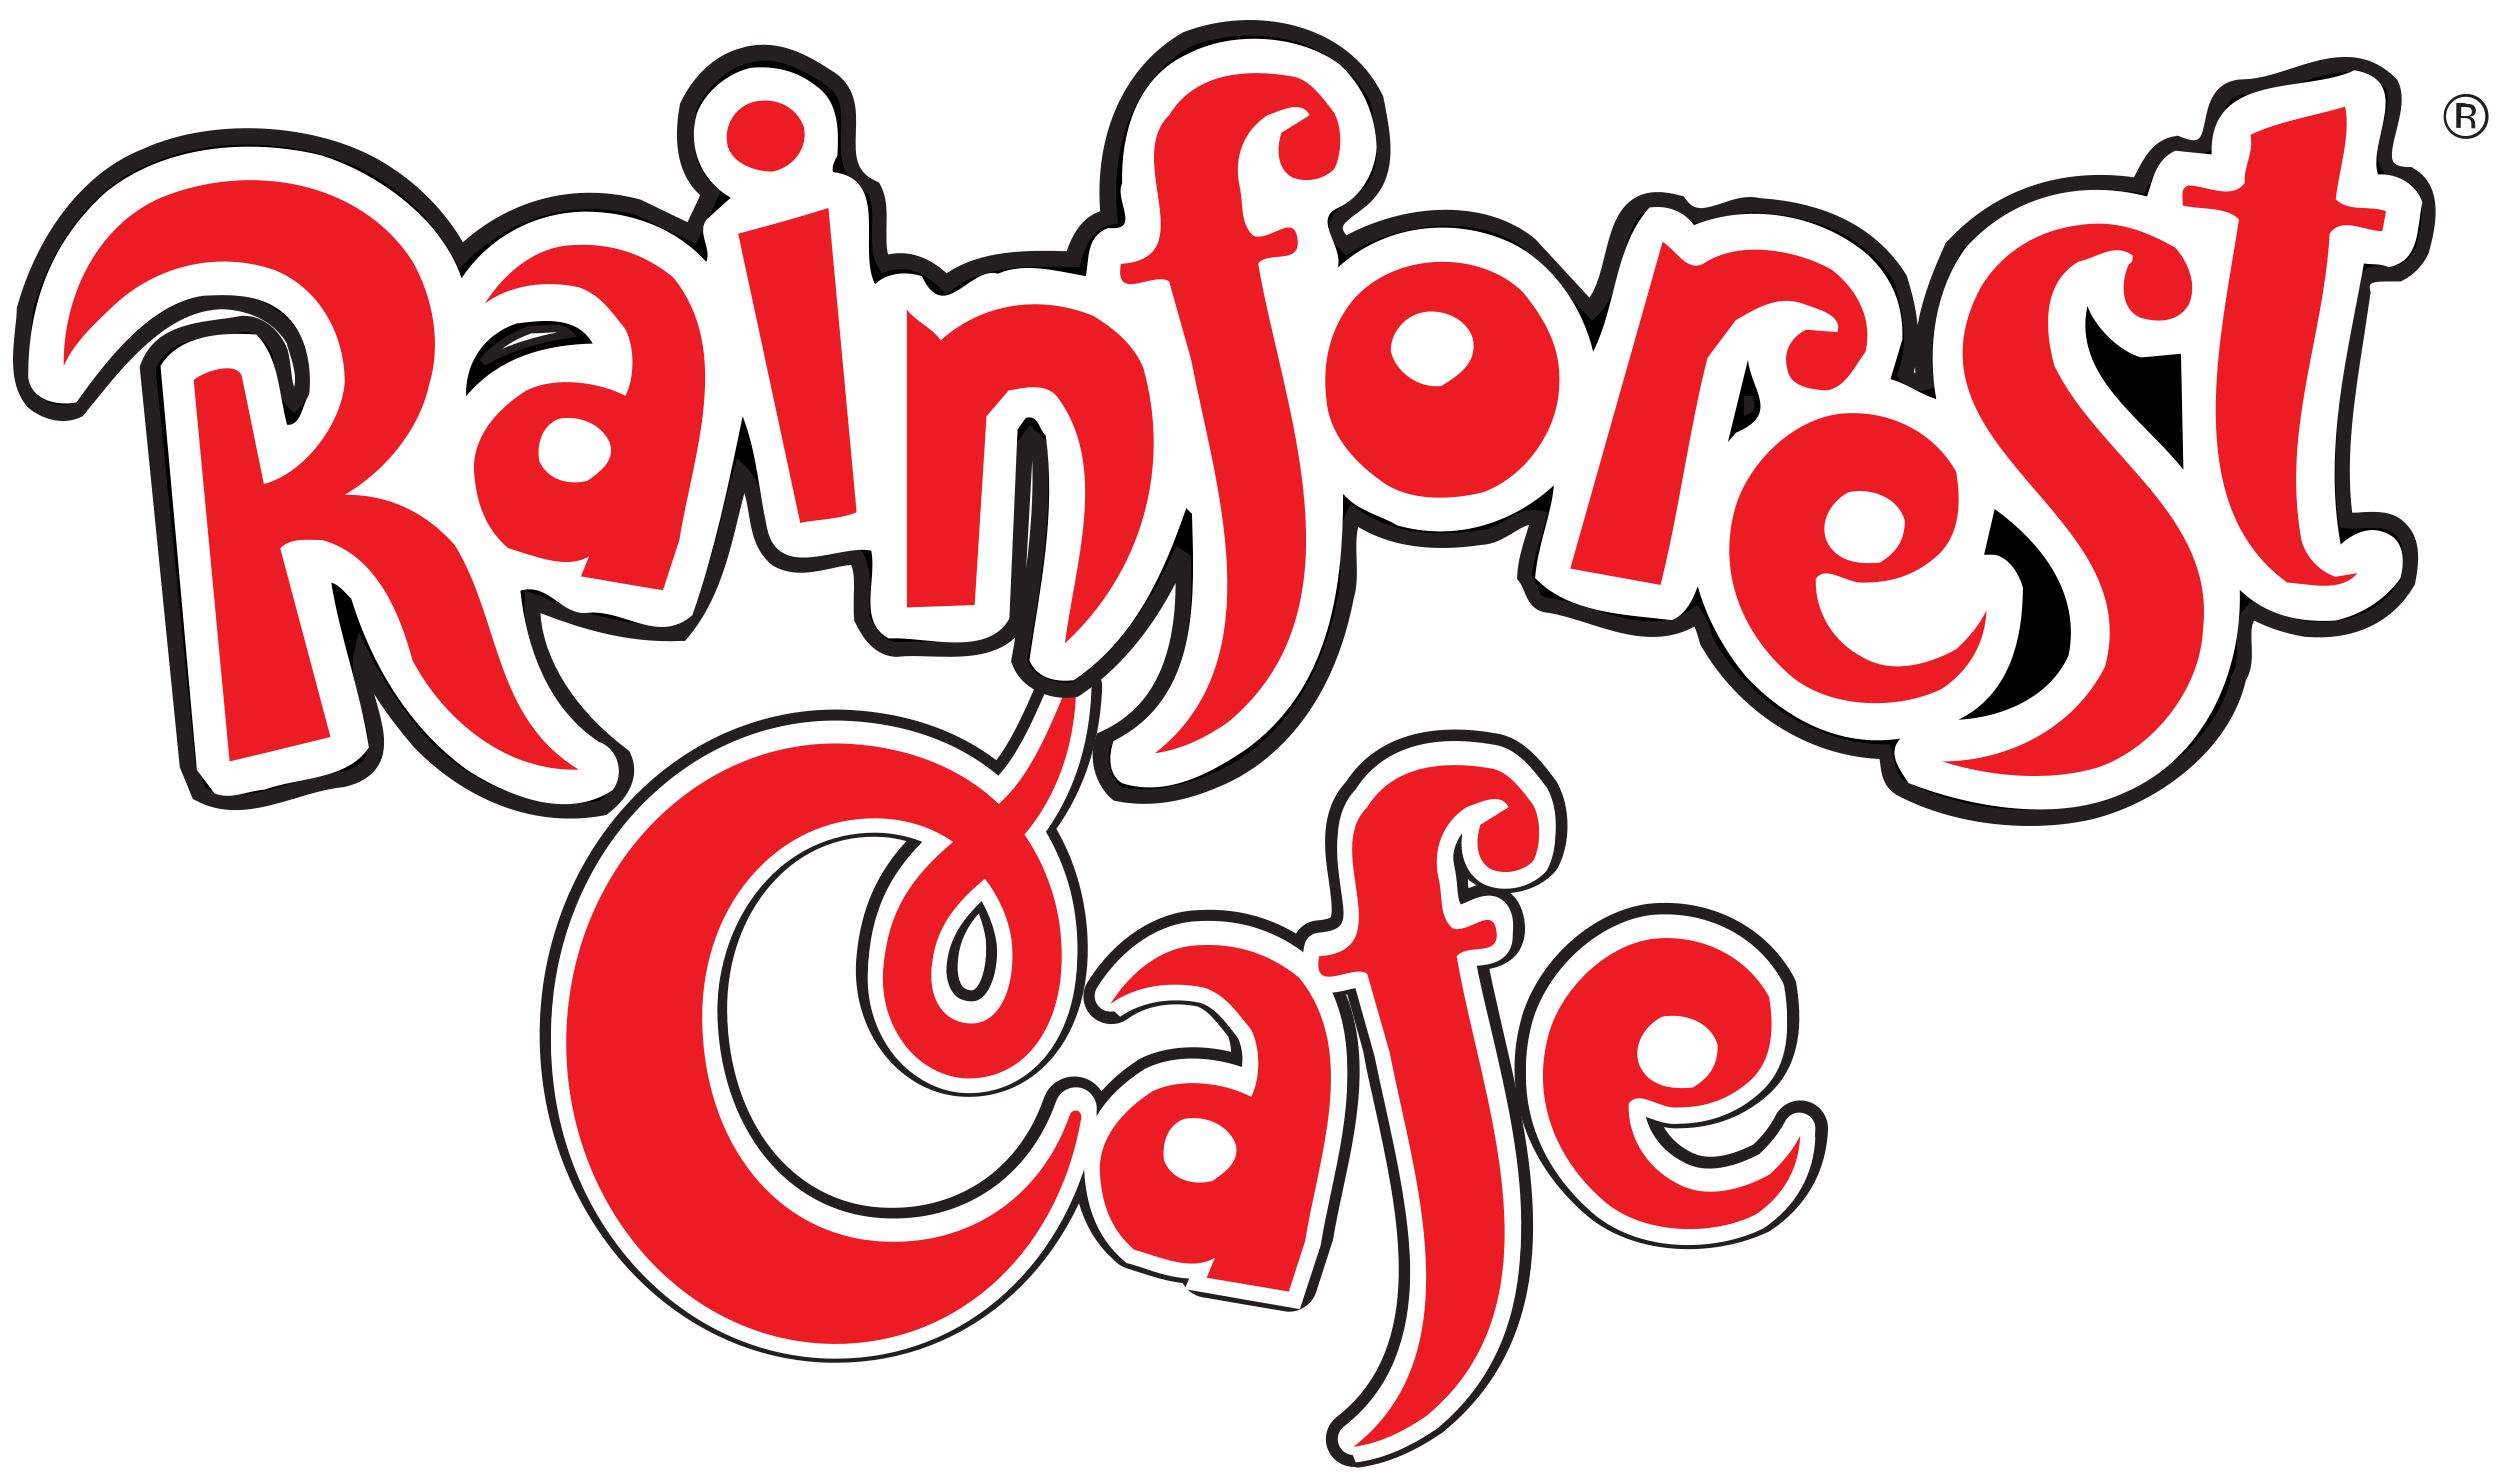 <?xml version="1.0" encoding="utf-8"?>
<!-- Generator: Adobe Illustrator 28.1.0, SVG Export Plug-In . SVG Version: 6.00 Build 0)  -->
<svg version="1.1" id="RAINFORES2_brandLogo" xmlns="http://www.w3.org/2000/svg" xmlns:xlink="http://www.w3.org/1999/xlink" x="0px" y="0px"
	 viewBox="0 0 612 362.9" style="enable-background:new 0 0 612 362.9; background-color:#FFFFFF" xml:space="preserve">
<style type="text/css">
	#RAINFORES2_brandLogo .st0{fill:#231F20;}
	#RAINFORES2_brandLogo .st1{fill:#FFFFFF;}
	#RAINFORES2_brandLogo .st2{fill:#EC1C24;}
</style>
<g>
	<g>
		<g>
			<path d="M375.3,195.1c2,3.7,2,10.1,0,13.8c-2.6,2.6-6.9,3.4-10.3,2c-4-2.3-3.7-7.5-2.6-10.9l6.9-4.3c-2-4-7.5-0.9-10.3,0
				c-5.7,3.7-8.3,10.1-6.9,17.2c1.2,4.3,0,9.2,3.4,12.4c4,1.7,10.3-6.3,10.9,1.4c0.3,5.7-7.2,2.3-9.8,5.5
				c5.7,34.2,27,84.2-7.5,112.6c-5.5,3.7-11.2,6.6-17.8,7.5c29.6-23,14.7-66.6,8.9-96.5l-5.5-19.3c-3.7-2.6-13.5,5.5-11.8-4.3
				c20.4-1.4,0.6-25.6,11.8-36.5c6.3-10.3,18.7-11.5,30.2-9.5C369.3,186.8,372.7,191.7,375.3,195.1z"/>
			<path class="st0" d="M331.4,359.1c-2.7,0-5.2-1.6-6.3-4.2c-1.2-2.8-0.3-6.1,2.1-8c22.2-17.3,15.3-49,9.1-77.1
				c-1-4.4-1.9-8.5-2.6-12.5l-3.9-13.9c-3,0.7-7.3,1.4-10.8-1.9c-2.5-2.4-3.4-5.9-2.6-10.6c0.5-3.1,3.1-5.4,6.2-5.6
				c2.5-0.2,3.1-0.7,3.1-0.7c0.7-1.1,0-6.2-0.4-8.9c-1.1-7.3-2.5-17.1,4.2-24.3c3.9-6,9.6-9.9,16.9-11.7c5.7-1.4,12.4-1.5,19.7-0.2
				c6.9,1,11.4,7.1,14.4,11.1l0.4,0.5c0.2,0.3,0.4,0.6,0.5,0.9c3.1,5.8,3.1,14.5,0,20.3c-0.3,0.6-0.7,1.1-1.2,1.6
				c-2.8,2.8-6.6,4.4-10.5,4.7c2.1,1.7,3.3,4.3,3.6,7.8c0,0.1,0,0.1,0,0.2c0.2,3.4-0.8,9-8.7,10.6c0.9,4.6,2.1,9.4,3.2,14.5
				c7.6,32.5,17,72.8-14.2,98.6c-0.2,0.1-0.3,0.3-0.5,0.4c-7.3,5-13.9,7.7-20.8,8.6C331.9,359.1,331.6,359.1,331.4,359.1z
				 M338,230.4c0.2,0.1,0.5,0.3,0.7,0.4c1.3,0.9,2.2,2.2,2.7,3.7l5.5,19.3c0.1,0.2,0.1,0.4,0.1,0.6c0.8,3.9,1.7,8,2.6,12.4
				c4.2,18.9,9.3,42.5,4.1,62.8c13.5-20.5,6.8-49.3,0.7-75.1c-1.8-7.5-3.4-14.6-4.5-21.3c-0.2-1.2-0.1-2.5,0.4-3.6
				c-3.7-3.8-4.1-8.4-4.4-11.8c-0.1-1.2-0.2-2.4-0.4-3.2c0-0.1-0.1-0.3-0.1-0.4c-1.7-8.5,0.8-16.4,6.7-21.8c-5.3,0.7-9.1,3-11.4,6.8
				c-0.3,0.5-0.7,0.9-1.1,1.3c-2.3,2.2-1.8,6.7-0.8,13.2C339.5,219.2,340.4,225.3,338,230.4z M359.3,215.2c0.1,0.5,0.1,1,0.1,1.5
				c0,0.2,0,0.5,0.1,0.7c0.6-0.2,1.3-0.5,2-0.7C360.7,216.3,360,215.8,359.3,215.2z M368.5,204.8c0.4,0,0.9-0.1,1.2-0.2
				c0.1-0.4,0.2-0.8,0.2-1.2l-1.5,0.9C368.5,204.5,368.5,204.6,368.5,204.8z"/>
		</g>
		<g>
			<g>
				<path d="M318.1,237.5c14.6,18.1,4.6,44.2,1.4,64.4l-4,12.4c-6.9-1.1-13.5-2.3-20.1-3.4l2-4.9c-5.7,3.5-13.8-0.3-19.8-2
					c-5.7-4.9-7.8-11.2-8.3-18.1c-0.9-8.9,5.7-16.1,12.9-20.7c7.2-3.4,17.5-2,24.1,1.4c2.3-4.6,2.3-11.8,0-16.4
					c-3.5-4.3-6.3-8.6-11.5-10.3c-8-1.7-16.7-0.6-23,4c4.9-7.8,12.6-14.1,21.5-14.4C302.9,228.9,311.2,231.8,318.1,237.5z"/>
				<path class="st0" d="M315.6,321.1c-0.4,0-0.7,0-1.1-0.1c-6.6-1.1-13.1-2.2-19.3-3.3l-0.8-0.1c-2-0.4-3.8-1.6-4.8-3.4
					c0,0,0-0.1,0-0.1c-3.8-0.4-7.5-1.6-10.6-2.6c-1.1-0.3-2.1-0.7-3.1-1c-0.9-0.3-1.8-0.7-2.5-1.4c-6.4-5.4-9.9-12.9-10.7-22.7
					c-1-10,4.9-19.8,16-27c0.2-0.1,0.5-0.3,0.7-0.4c6.8-3.2,15-3.2,22-1.5c-0.1-1.3-0.3-2.6-0.7-3.7c-0.2-0.3-0.5-0.6-0.7-0.9
					c-2.7-3.4-4.4-5.5-6.8-6.5c-6.4-1.3-12.8-0.2-17.1,3c-2.6,1.9-6.3,1.7-8.7-0.5c-2.4-2.2-2.9-5.8-1.1-8.6
					c6.7-10.6,16.8-17.2,27-17.5c10.9-0.7,21.1,2.7,29.4,9.6c0.3,0.3,0.7,0.6,0.9,1c13.8,17.1,9.1,39.6,5.2,57.6
					c-0.9,4.3-1.8,8.3-2.4,12.1c-0.1,0.4-0.1,0.7-0.3,1.1l-4,12.4C321.1,319.2,318.5,321.1,315.6,321.1z M304.3,305.4
					c2.2,0.4,4.4,0.8,6.6,1.1l2-6.3c0.6-4,1.5-8,2.4-12.2c3.5-16.6,7.1-33.7-2.1-45.7c-2.8-2.2-5.8-3.8-9-4.8
					c2.5,2.1,4.4,4.6,6.3,6.9c0.4,0.5,0.8,1,1.2,1.5c0.3,0.4,0.6,0.8,0.8,1.2c3.3,6.5,3.3,16,0,22.5c-0.8,1.6-2.3,2.9-4,3.4
					c-1.7,0.6-3.6,0.4-5.3-0.4c-4.8-2.5-12.6-3.7-17.7-1.5c-3.3,2.2-10.1,7.5-9.4,14c0.5,5.8,2,9.7,5,12.7c0.7,0.2,1.3,0.4,2,0.6
					c3.7,1.2,8.8,2.9,10.9,1.6c2.5-1.5,5.7-1.2,8,0.7C303.3,301.9,304.1,303.6,304.3,305.4z"/>
			</g>
			<g>
				<path class="st1" d="M302.3,277.7c1.7,4.6-2.6,7.5-5.5,9.5c-4.3,1.1-9.8,0-11.8-4.9c-0.6-3.5,0.3-8.6,4.9-10.3
					C295.2,271.1,300.3,273.4,302.3,277.7z"/>
				<path class="st0" d="M293.8,294.4c-6.1,0-12.3-2.9-15-9.5c-0.2-0.5-0.3-1-0.4-1.5c-1.1-6.5,1.3-14.9,9.2-17.9
					c0.4-0.2,0.8-0.3,1.3-0.3c8.3-1.4,16.4,2.6,19.7,9.6c0.1,0.2,0.1,0.3,0.2,0.5c3.5,9.4-4.7,15.2-7.7,17.3l-0.2,0.1
					c-0.7,0.5-1.4,0.8-2.2,1C297.1,294.2,295.5,294.4,293.8,294.4z M291.8,280.2c0.6,0.5,1.6,0.6,2.4,0.5c0.5-0.3,0.9-0.7,1.3-1
					c-0.8-0.7-2-1.1-3.4-1.1c0,0,0,0,0,0C291.9,279,291.8,279.6,291.8,280.2z"/>
			</g>
		</g>
		<g>
			<g>
				<path d="M433.1,242.3c1.1,6.9,1.1,14.9-4.3,20.1c-4.9,4.6-10.9,6.9-17.8,6.9c-4.6,0.6-9.8-4.6-12.3-0.9
					c-0.3,8,4.3,15.5,11.5,19.2c7.2,4.3,16.4,1.7,23-2c3.2-2.9,5.7-6,7.5-9.5c-0.3,7.8-4,14.6-10.9,19.2
					c-10.9,5.5-27.9,4.9-37.3-3.4c-12.1-10.6-17.8-25.6-13.2-41.4c3.4-10.9,14.1-21.3,25.6-22.7
					C416.5,226.7,427.7,232.2,433.1,242.3z"/>
				<path class="st0" d="M413.4,305.8c-9.2,0-18.6-2.6-25.5-8.7c-14.8-13.1-20.4-30.7-15.3-48.4c0,0,0-0.1,0-0.1
					c4.5-14.2,17.6-25.7,31.2-27.4c0.1,0,0.1,0,0.2,0c14.6-1.4,28.4,5.6,35.1,17.9c0.4,0.7,0.6,1.4,0.7,2.1
					c1.9,11.6-0.2,20.4-6.3,26.2c-6,5.7-13.7,8.7-22.1,8.8c-1.5,0.1-2.8,0-4.1-0.3c1.4,2.4,3.4,4.4,6,5.8c0.1,0.1,0.2,0.1,0.4,0.2
					c5.1,3.1,12.5-0.2,15.5-1.7c2.4-2.3,4.2-4.6,5.4-7c1.4-2.9,4.7-4.4,7.8-3.6c3.1,0.8,5.2,3.7,5.1,6.9c-0.4,10.2-5.3,18.9-14,24.7
					c-0.2,0.2-0.5,0.3-0.7,0.4C427.3,304.2,420.4,305.8,413.4,305.8z M385.6,252.6c-3.6,12.4,0.5,24.9,11.2,34.3
					c1.1,1,2.5,1.9,4.1,2.6c-6-5.4-9.4-13.2-9.1-21.3c0-1.3,0.5-2.6,1.2-3.6c4.5-6.6,11.8-3.9,14.6-2.8c0.8,0.3,2.1,0.8,2.6,0.8
					c0.3,0,0.5,0,0.8,0c5.2,0,9.5-1.6,13.1-5c2.5-2.4,3.3-6.6,2.4-12.8c-4.2-6.9-12.4-10.7-21.1-9.9
					C397.2,235.8,388.5,243.6,385.6,252.6z"/>
			</g>
			<g>
				<path class="st1" d="M420.5,254c0,4.9-2,7.8-6,10.3c-5.5,0.6-10.9-0.3-13.2-5.5c-1.7-4.6,1.2-9.5,5.5-11.8
					C411.9,246,418.8,248,420.5,254z"/>
				<path class="st0" d="M411.7,271.3c-10.7,0-15.1-5.9-16.7-9.7c-0.1-0.1-0.1-0.3-0.2-0.4c-2.8-7.5,0.8-16,8.6-20.2
					c0.5-0.3,1.1-0.5,1.7-0.6c8.5-1.9,19.1,1.9,21.8,11.7c0.2,0.6,0.3,1.2,0.3,1.9c0,9.1-5.2,13.5-9.2,16.1c-0.9,0.6-1.9,0.9-3,1
					C413.9,271.3,412.8,271.3,411.7,271.3z M407.6,256.4c0.6,1,2.1,1.4,4.5,1.4c1-0.8,1.4-1.6,1.5-2.5c-0.8-1.2-2.8-1.7-4.5-1.6
					C408.1,254.5,407.4,255.6,407.6,256.4z"/>
			</g>
		</g>
		<g>
			<path d="M264.7,271.9c-5.9,34.3-32.1,57-63.6,55.2c-36.3-2.1-64.3-36.9-62.4-77.5c1.9-40.3,33-71.4,69.3-69.3
				c14.8,0.9,27.4,6,36.5,14.8c5.1-4.6,9.5-11,16.1-27.4c0.3-0.7,1-1.1,1.7-0.9c0.7,0.2,1.2,0.9,1.1,1.7
				c-0.8,16.7-7.1,27.6-12.6,34.1c4.5,6.6,7.5,14.2,8.6,22.2c1.6,12-0.5,22.5-6,29.5c-4.2,5.4-10.2,8.2-16.8,8
				c-5.5-0.2-10.9-3-14.8-7.8c-4.1-5.2-6.1-11.8-5.6-18.8c1.1-14.6,7.1-22.8,17.1-31.3c-4.9-3.4-10.6-5.3-16.8-5.7
				c-11.9-0.7-23.1,3.9-31.4,12.8c-8.7,9.3-13.3,22.2-13.2,36.3c0.3,30.5,18.3,52.9,43.7,54.4c21.4,1.3,39.2-10.6,46.3-31
				c0.3-0.8,1.1-1.2,1.8-1C264.3,270.2,264.8,271,264.7,271.9z M230.2,245c1.5,2.2,3.8,3.5,6.6,3.8c2.7,0.3,5.1-0.6,7-2.8
				c3.1-3.5,4.5-9.8,3.9-16.8c-0.5-5.2-2.9-11-6.6-15.8c-5.9,5-11.6,10.8-12.8,20C227.5,238,228.2,242.2,230.2,245z"/>
			<path class="st0" d="M204.7,333.6c-1.3,0-2.7,0-4-0.1c-39.8-2.3-70.5-40.1-68.5-84.2c1-22.4,10.7-43.4,26.5-57.6
				c14-12.6,31.6-18.9,49.6-17.9c13.8,0.8,26,5,35.6,12.3c3-3.9,6.2-9.9,10.7-20.9c1.5-3.7,5.5-5.8,9.3-4.7c3.6,1,6.1,4.4,5.9,8.2
				c-0.7,15.7-6,26.9-11.2,34.2c3.7,6.4,6.1,13.6,7.1,20.9c1.9,13.8-0.8,26-7.4,34.3c-5.5,7-13.4,10.7-22.1,10.4
				c-7.4-0.2-14.6-3.9-19.6-10.2c-5.1-6.4-7.6-14.7-7-23.3c1-13,5.5-21.7,12.3-29.1c-1.9-0.5-3.9-0.9-6-1
				c-10-0.6-19.4,3.2-26.4,10.8c-7.5,8.1-11.6,19.4-11.5,31.8c0.3,27,15.8,46.8,37.7,48.1c18.4,1.1,33.7-9.1,39.8-26.7
				c1.4-4.1,5.8-6.3,9.9-5c3.8,1.2,6.1,5.1,5.4,9.1C264.7,309.2,237.8,333.6,204.7,333.6z M204.5,186.5c-13.5,0-26.6,5.1-37.1,14.7
				c-13.3,11.9-21.4,29.7-22.3,48.6c-1.7,37.1,23.5,68.9,56.4,70.8c17,1,32.2-6.1,42.8-18.6c-8.4,4.7-18.4,7-29.1,6.3
				c-28.9-1.7-49.4-26.7-49.8-60.8c-0.2-15.7,5.1-30.2,14.9-40.7c9.7-10.4,22.6-15.7,36.5-14.8c7.4,0.4,14.1,2.7,20,6.8
				c1.6,1.1,2.7,3,2.8,5c0.1,1.2-0.2,2.4-0.8,3.5c0.9-0.3,1.9-0.4,2.8-0.3c1.8,0.2,3.3,1.1,4.4,2.5c2.5,3.3,4.5,6.9,5.9,10.7
				c-1.3-5-3.5-9.7-6.4-14c-1-1.4-1.3-3.1-1-4.7c0,0,0,0,0,0c-1.6,0-3.2-0.6-4.4-1.8c-8-7.7-19.3-12.2-32.5-13
				C206.5,186.5,205.5,186.5,204.5,186.5z M267.9,273.1C267.9,273.1,267.9,273.1,267.9,273.1C267.9,273.1,267.9,273.1,267.9,273.1z
				 M258.3,270.8C258.3,270.8,258.3,270.8,258.3,270.8C258.3,270.8,258.3,270.8,258.3,270.8z M229.6,253c2.2,1.6,4.7,2.6,7.1,2.7
				c3.5,0.1,6.6-1,9.2-3.1c-2.8,2-6.2,2.9-9.9,2.5C233.7,254.9,231.5,254.2,229.6,253z M239.6,223.6c-2.7,3.1-4.5,6.5-5,10.6
				c-0.4,3-0.1,5.7,0.9,7.1c0,0,0,0,0,0c0.4,0.6,0.9,0.9,2,1.1c0.6,0.1,0.9,0,1.5-0.6c1.5-1.7,2.8-6.1,2.3-12
				C241,227.8,240.4,225.7,239.6,223.6z M257,168C257,168,257,168,257,168C257,168,257,168,257,168z"/>
		</g>
		<g>
			<path d="M375.3,197c2,3.7,2,10.1,0,13.8c-2.6,2.6-6.9,3.4-10.3,2c-4-2.3-3.7-7.5-2.6-10.9l6.9-4.3c-2-4-7.5-0.9-10.3,0
				c-5.7,3.7-8.3,10.1-6.9,17.2c1.2,4.3,0,9.2,3.4,12.4c4,1.7,10.3-6.3,10.9,1.4c0.3,5.7-7.2,2.3-9.8,5.5
				c5.7,34.2,27,84.2-7.5,112.6c-5.5,3.7-11.2,6.6-17.8,7.5c29.6-23,14.7-66.6,8.9-96.5l-5.5-19.3c-3.7-2.6-13.5,5.5-11.8-4.3
				c20.4-1.4,0.6-25.6,11.8-36.5c6.3-10.3,18.7-11.5,30.2-9.5C369.3,188.7,372.7,193.6,375.3,197z"/>
			<path class="st1" d="M331.9,358l-2.9-6.9c23.7-18.4,16.2-52.6,10.2-80c-1-4.4-1.9-8.6-2.7-12.5l-4.7-16.7
				c-0.6,0.1-1.4,0.3-1.9,0.4c-2.8,0.7-6.3,1.5-8.9-0.9c-2.7-2.5-2-6.6-1.7-7.9l0.5-3l3-0.2c2.6-0.2,4.4-0.8,5.2-1.8
				c1.5-1.9,0.9-6.6,0.2-11.2c-1-7.1-2.3-15.9,3.6-22.1c6.3-9.9,18-13.7,33.8-10.9c5.7,0.8,9.6,6.1,12.5,10l0.7,1
				c2.6,4.9,2.6,12.6,0,17.5l-0.3,0.5l-0.4,0.4c-3.7,3.7-9.7,4.9-14.6,2.9l-0.4-0.2c-4.1-2.3-6-7.1-5.1-12.5
				c-2.1,2.7-2.9,6.3-2.1,10.3c0.4,1.7,0.6,3.4,0.7,4.9c0.2,2.1,0.3,3.5,0.9,4.5c0.6-0.2,1.4-0.5,1.9-0.8c2.1-0.9,5.1-2.2,7.8-0.6
				c2.8,1.7,3.1,5.1,3.1,6.2c0.4,7.2-6,7.8-8.5,8c-0.2,0-0.5,0-0.8,0.1c1,5.5,2.4,11.4,3.9,17.6c7.4,31.7,16.6,71.1-13.2,95.7
				l-0.3,0.2C344.5,354.6,338.3,357.2,331.9,358z M333.4,234c1.2,0.1,2.5,0.4,3.6,1.2l1.1,0.8l5.9,20.9c0.8,3.9,1.7,8.1,2.6,12.5
				c5.4,24.4,11.8,53.7-1.6,75.2c0.5-0.3,1.1-0.7,1.6-1.1c25.9-21.5,17.7-56.7,10.5-87.8c-1.7-7.5-3.4-14.5-4.5-21.1l-0.3-1.7
				l1.1-1.4c0.2-0.3,0.4-0.5,0.7-0.7c-0.1,0-0.2-0.1-0.3-0.1l-0.6-0.3l-0.5-0.4c-3.4-3.1-3.8-7.2-4.1-10.5c-0.1-1.3-0.2-2.6-0.5-3.7
				l-0.1-0.2c-1.7-8.7,1.5-16.6,8.6-21.3l0.5-0.3l0.5-0.2c0.4-0.1,0.9-0.3,1.5-0.5c1.1-0.4,2.8-1.1,4.7-1.4
				c-8.8-1.5-20.4-1.3-25.9,7.7l-0.3,0.4l-0.3,0.3c-3.5,3.4-2.6,9.4-1.7,15.7c0.9,6.2,1.9,12.6-1.8,17.2
				C333.8,233.5,333.6,233.7,333.4,234z M366.7,209.3c1.8,0.6,4,0.3,5.4-0.9c0.9-2.2,1-5.7,0.3-8.2l-6.7,4.2
				C365.5,205.9,365.3,208.3,366.7,209.3z"/>
		</g>
		<g>
			<g>
				<path d="M318.1,239.4c14.6,18.1,4.6,44.2,1.4,64.4l-4,12.4c-6.9-1.2-13.5-2.3-20.1-3.4l2-4.9c-5.7,3.5-13.8-0.3-19.8-2
					c-5.7-4.9-7.8-11.2-8.3-18.1c-0.9-8.9,5.7-16.1,12.9-20.7c7.2-3.4,17.5-2,24.1,1.4c2.3-4.6,2.3-11.8,0-16.4
					c-3.5-4.3-6.3-8.6-11.5-10.3c-8-1.7-16.7-0.6-23,4c4.9-7.8,12.6-14.1,21.5-14.4C302.9,230.8,311.2,233.7,318.1,239.4z"/>
				<path class="st1" d="M318.2,320.5l-3.3-0.6c-6.6-1.1-12.8-2.2-20.1-3.5l-4.8-0.8l1.1-2.6c-3.9-0.2-7.9-1.4-11.3-2.6
					c-1.1-0.4-2.2-0.7-3.2-1l-0.8-0.2l-0.6-0.5c-5.8-5-8.9-11.6-9.7-20.7c-0.9-9,4.3-17.7,14.7-24.3l0.4-0.2
					c7.3-3.5,16.4-2.7,23.4-0.3c0.5-3,0.2-6.6-0.9-9c-0.3-0.4-0.6-0.8-0.9-1.2c-2.7-3.5-4.9-6.3-8.3-7.5c-7.3-1.5-14.6-0.2-19.7,3.4
					l-5.6-5.2c6.2-9.8,15.4-15.9,24.7-16.2c10.3-0.6,19.5,2.4,27.4,8.9l0.3,0.2l0.2,0.3c12.9,16,8.5,36.8,4.6,55.2
					c-0.9,4.3-1.8,8.4-2.4,12.2l-0.1,0.6L318.2,320.5z M300.9,309.7c4.2,0.7,8.1,1.4,12,2.1l2.9-8.9c0.6-3.9,1.5-8,2.4-12.3
					c3.7-17.4,7.5-35.3-2.8-48.4c-6.2-5.1-13.5-7.4-21.7-6.9l-0.1,0c-2.3,0.1-4.7,0.7-7,1.8c3-0.1,6,0.2,9.1,0.8l0.4,0.1
					c5.7,1.9,9,6.1,12.1,10.1c0.4,0.5,0.8,1,1.2,1.5l0.3,0.3l0.2,0.4c2.8,5.7,2.8,14.2,0,19.9l-1.8,3.5l-3.5-1.8
					c-5.4-2.8-14.3-4.3-20.4-1.5c-4.5,2.9-11.7,8.9-10.9,16.9c0.6,6.8,2.5,11.4,6.4,15c0.8,0.3,1.7,0.5,2.6,0.8
					c4.7,1.5,10.1,3.3,13.3,1.3l5.6,4.8L300.9,309.7z"/>
			</g>
			<g>
				<path class="st1" d="M302.3,279.6c1.7,4.6-2.6,7.5-5.5,9.5c-4.3,1.1-9.8,0-11.8-4.9c-0.6-3.4,0.3-8.6,4.9-10.3
					C295.2,273,300.3,275.3,302.3,279.6z"/>
				<path class="st1" d="M293.8,293.4c-5,0-10.1-2.4-12.3-7.7l-0.2-0.4l-0.1-0.4c-0.9-5.4,1-12.3,7.4-14.6l0.4-0.1l0.4-0.1
					c7-1.2,13.8,2.1,16.5,7.9l0.1,0.3c2.7,7.3-3.6,11.8-6.7,13.9l-0.8,0.5l-0.7,0.2C296.6,293.2,295.2,293.4,293.8,293.4z
					 M288.9,283.2c1.3,2.5,4.4,2.7,6.4,2.3c3-2.1,3.8-3.2,3.5-4.4c-1.2-2.4-4.4-3.8-7.7-3.5C288.7,278.8,288.8,282,288.9,283.2z"/>
			</g>
		</g>
		<g>
			<g>
				<path d="M433.1,244.1c1.1,6.9,1.1,14.9-4.3,20.1c-4.9,4.6-10.9,6.9-17.8,6.9c-4.6,0.6-9.8-4.6-12.3-0.9
					c-0.3,8,4.3,15.5,11.5,19.3c7.2,4.3,16.4,1.7,23-2c3.2-2.9,5.7-6,7.5-9.5c-0.3,7.8-4,14.7-10.9,19.3
					c-10.9,5.5-27.9,4.9-37.3-3.4c-12.1-10.6-17.8-25.6-13.2-41.4c3.4-10.9,14.1-21.3,25.6-22.7
					C416.5,228.6,427.7,234.1,433.1,244.1z"/>
				<path class="st1" d="M413.3,304.8c-8.5,0-17.2-2.4-23.6-8c-14-12.3-19.2-28.8-14.4-45.4c4.1-13,16.5-23.9,28.8-25.5l0.1,0
					c13.5-1.3,26.1,5.1,32.2,16.4l0.3,0.6l0.1,0.6c1.8,10.7,0,18.4-5.5,23.6c-5.6,5.2-12.4,7.9-20.3,8c-2.7,0.3-5.3-0.7-7.3-1.4
					c-0.4-0.1-0.8-0.3-1.2-0.4c0.7,5.4,4.2,10.3,9.3,12.9l0.2,0.1c6.6,4,15.5-0.2,18.7-1.9c2.8-2.6,4.9-5.3,6.3-8l7.4,1.9
					c-0.3,9.2-4.8,17.1-12.7,22.4l-0.4,0.2C426.3,303.3,419.9,304.8,413.3,304.8z M405.1,233.7c-9.3,1.2-19.1,10-22.3,20
					c-3.9,13.4,0.5,27.1,12.1,37.3c7.9,6.9,21.9,7.4,31.1,3.7c-5.3,1.4-11.8,1.8-17.8-1.7c-8.5-4.5-13.8-13.4-13.5-22.8l0-1.1
					l0.6-0.9c3.2-4.7,8.4-2.8,11.2-1.8c1.4,0.5,3,1.1,3.9,1l0.5,0c5.9,0,11-2,15.1-5.8c3.3-3.2,4.4-8.4,3.2-16
					C424.7,237.3,415.2,232.7,405.1,233.7z"/>
			</g>
			<g>
				<path class="st1" d="M420.5,255.9c0,4.9-2,7.8-6,10.3c-5.5,0.6-10.9-0.3-13.2-5.5c-1.7-4.6,1.2-9.5,5.5-11.8
					C411.9,247.9,418.8,249.9,420.5,255.9z"/>
				<path class="st1" d="M411.7,270.3c-8.6,0-12.4-4.2-14-7.9l-0.1-0.2c-2.3-6.1,0.8-13.1,7.3-16.6l0.5-0.3l0.5-0.1
					c7.2-1.6,16.1,1.6,18.4,9.6l0.1,0.5v0.5c0,5.9-2.4,10.1-7.8,13.6l-0.8,0.5l-0.9,0.1C413.7,270.3,412.7,270.3,411.7,270.3z
					 M404.8,259.3c0.5,1.1,1.8,3.6,8.3,3.1c2.4-1.7,3.3-3.3,3.5-6c-1.3-3.4-5.6-4.2-8.5-3.8C405.8,254.2,404,256.8,404.8,259.3z"/>
			</g>
		</g>
		<g>
			<path d="M264.7,273.7c-5.9,34.3-32.1,57-63.6,55.2c-36.3-2.1-64.3-36.9-62.4-77.5c1.9-40.3,33-71.4,69.3-69.3
				c14.8,0.9,27.4,6,36.5,14.7c5.1-4.6,9.5-11,16.1-27.4c0.3-0.7,1-1.1,1.7-0.9c0.7,0.2,1.2,0.9,1.1,1.7
				c-0.8,16.7-7.1,27.6-12.6,34.1c4.5,6.6,7.5,14.2,8.6,22.2c1.6,12-0.5,22.5-6,29.5c-4.2,5.4-10.2,8.2-16.8,8
				c-5.5-0.2-10.9-3-14.8-7.8c-4.1-5.2-6.1-11.8-5.6-18.8c1.1-14.6,7.1-22.8,17.1-31.3c-4.9-3.4-10.6-5.3-16.8-5.7
				c-11.9-0.7-23.1,3.8-31.4,12.8c-8.7,9.3-13.3,22.2-13.2,36.3c0.3,30.5,18.3,52.9,43.7,54.4c21.4,1.3,39.2-10.6,46.3-31
				c0.3-0.8,1.1-1.2,1.8-1C264.3,272,264.8,272.8,264.7,273.7z M230.2,246.7c1.5,2.2,3.8,3.5,6.6,3.8c2.7,0.3,5.1-0.6,7-2.8
				c3.1-3.5,4.5-9.8,3.9-16.8c-0.5-5.2-2.9-11-6.6-15.8c-5.9,5-11.6,10.8-12.8,20C227.5,239.8,228.2,243.9,230.2,246.7z"/>
			<path class="st1" d="M204.7,332.6c-1.3,0-2.5,0-3.8-0.1c-38.3-2.2-67.9-38.7-65.9-81.4c1-21.6,10.3-41.9,25.6-55.6
				c13.4-12.1,30.3-18.2,47.6-17.2c14.2,0.8,26.7,5.4,36.2,13.4c3.7-4.1,7.4-10.4,12.8-23.7c1-2.5,3.6-3.8,6.1-3.1
				c2.3,0.6,4,2.9,3.8,5.4c-0.8,16.1-6.5,27.2-11.7,34.2c4,6.5,6.7,13.9,7.7,21.4c1.8,13-0.7,24.5-6.8,32.3c-5,6.3-12,9.6-19.8,9.4
				c-6.6-0.2-13-3.6-17.6-9.2c-4.7-5.9-7-13.5-6.4-21.4c1-14,6.5-22.7,14.5-30.4c-3.3-1.5-6.9-2.4-10.8-2.7
				c-10.8-0.6-21,3.5-28.5,11.6c-8,8.6-12.3,20.6-12.2,33.7c0.3,28.5,16.9,49.4,40.3,50.8c19.7,1.2,36-9.8,42.6-28.5
				c0.9-2.7,3.7-4.1,6.4-3.3c2.5,0.8,4,3.4,3.6,6.1C262.3,309.1,236.4,332.6,204.7,332.6z M204.5,185.5c-14.2,0-27.9,5.4-39,15.4
				c-13.8,12.4-22.2,30.8-23.2,50.5c-1.8,38.6,24.6,71.7,59,73.7c1.1,0.1,2.2,0.1,3.3,0.1c22.3,0,41.3-13.2,50.9-34.2
				c-9.7,11.3-24,17.3-40.2,16.3c-27.4-1.6-46.8-25.5-47.2-58c-0.2-15,4.9-28.8,14.2-38.8c9.1-9.8,21.3-14.7,34.3-14
				c6.9,0.4,13.2,2.5,18.6,6.3l3.9,2.7l-3.6,3.1c-9.2,7.9-14.8,15.1-15.8,28.8c-0.5,6.1,1.3,11.8,4.8,16.3c3.2,4,7.6,6.3,12,6.5
				c5.5,0.2,10.4-2.2,13.9-6.6c4.9-6.2,6.8-15.7,5.3-26.7c-1-7.3-3.7-14.5-8-20.6l-1.6-2.3l1.8-2.1c2.9-3.4,6.2-8.4,8.6-15.2
				c-3.4,6.3-6.4,9.8-9.7,12.8l-2.5,2.3l-2.5-2.4c-8.5-8.2-20.4-12.9-34.2-13.7C206.6,185.6,205.5,185.5,204.5,185.5z M264,170.7
				C264,170.7,264,170.7,264,170.7C264,170.7,264,170.7,264,170.7z M259.8,169.9C259.8,169.9,259.8,169.9,259.8,169.9
				C259.8,169.9,259.8,169.9,259.8,169.9z M237.7,254.2c-0.5,0-0.9,0-1.4-0.1c-3.9-0.4-7.1-2.3-9.2-5.3c-2.5-3.5-3.4-8.6-2.6-14.2
				c1.4-10.3,7.6-16.8,14.1-22.3l2.9-2.5l2.3,3.1c4.1,5.4,6.8,11.9,7.3,17.7c0.8,8.2-1,15.3-4.8,19.6
				C244.1,252.8,241.1,254.2,237.7,254.2z M240.3,220.6c-4.5,4.3-7.7,8.8-8.5,15c-0.5,3.7,0,7,1.4,9l0,0c0.9,1.3,2.2,2,4,2.2
				c1.6,0.2,2.8-0.3,3.8-1.5c2.4-2.7,3.5-8.1,3-14.1C243.6,227.9,242.3,224.1,240.3,220.6z"/>
		</g>
		<g>
			<path d="M375.3,195.1c2,3.7,2,10.1,0,13.8c-2.6,2.6-6.9,3.4-10.3,2c-4-2.3-3.7-7.5-2.6-10.9l6.9-4.3c-2-4-7.5-0.9-10.3,0
				c-5.7,3.7-8.3,10.1-6.9,17.2c1.2,4.3,0,9.2,3.4,12.4c4,1.7,10.3-6.3,10.9,1.4c0.3,5.7-7.2,2.3-9.8,5.5
				c5.7,34.2,27,84.2-7.5,112.6c-5.5,3.7-11.2,6.6-17.8,7.5c29.6-23,14.7-66.6,8.9-96.5l-5.5-19.3c-3.7-2.6-13.5,5.5-11.8-4.3
				c20.4-1.4,0.6-25.6,11.8-36.5c6.3-10.3,18.7-11.5,30.2-9.5C369.3,186.8,372.7,191.7,375.3,195.1z"/>
			<path class="st1" d="M331.4,356.2c-1.6,0-3-0.9-3.6-2.4c-0.7-1.6-0.2-3.5,1.2-4.6c23.7-18.4,16.2-52.6,10.2-80
				c-1-4.4-1.9-8.6-2.7-12.5l-4.7-16.7c-0.6,0.1-1.4,0.3-1.9,0.4c-2.8,0.7-6.3,1.5-8.9-1c-2.7-2.5-2-6.6-1.7-7.9
				c0.3-1.8,1.8-3.1,3.6-3.2c2.6-0.2,4.4-0.8,5.2-1.8c1.5-1.9,0.9-6.6,0.2-11.2c-1-7.1-2.3-15.9,3.6-22.1c6.3-9.9,18-13.7,33.8-10.9
				c5.7,0.8,9.6,6.1,12.5,9.9l0.4,0.5c0.1,0.2,0.2,0.3,0.3,0.5c2.6,4.9,2.6,12.6,0,17.5c-0.2,0.3-0.4,0.6-0.7,0.9
				c-3.7,3.7-9.7,4.9-14.6,2.9c-0.1-0.1-0.3-0.1-0.4-0.2c-4.1-2.3-6-7-5.1-12.5c-2.1,2.7-2.8,6.3-2.1,10.2c0.4,1.7,0.6,3.4,0.7,4.9
				c0.2,2.1,0.3,3.5,0.9,4.5c0.6-0.2,1.4-0.5,1.9-0.8c2.1-0.9,5.1-2.2,7.8-0.6c2.8,1.7,3.1,5.1,3.1,6.2c0.4,7.2-6,7.8-8.5,8
				c-0.2,0-0.5,0-0.8,0.1c1,5.5,2.4,11.4,3.9,17.6c7.4,31.7,16.6,71.1-13.2,95.7c-0.1,0.1-0.2,0.1-0.3,0.2
				c-6.9,4.7-13.1,7.3-19.5,8.1C331.7,356.2,331.5,356.2,331.4,356.2z M333.4,232.1c1.2,0.1,2.5,0.4,3.6,1.2
				c0.7,0.5,1.3,1.3,1.5,2.1l5.5,19.3c0,0.1,0.1,0.2,0.1,0.3c0.8,3.9,1.7,8.1,2.6,12.5c5.4,24.4,11.8,53.7-1.6,75.2
				c0.5-0.3,1.1-0.7,1.6-1.1c25.9-21.5,17.7-56.7,10.5-87.8c-1.7-7.5-3.4-14.5-4.5-21.1c-0.2-1.1,0.1-2.2,0.8-3.1
				c0.2-0.3,0.4-0.5,0.7-0.7c-0.1,0-0.2-0.1-0.3-0.1c-0.4-0.2-0.8-0.4-1.1-0.7c-3.4-3.1-3.8-7.2-4.1-10.5c-0.1-1.3-0.2-2.6-0.5-3.7
				c0-0.1,0-0.2-0.1-0.2c-1.7-8.7,1.5-16.6,8.6-21.3c0.3-0.2,0.7-0.4,1-0.5c0.4-0.1,0.9-0.3,1.5-0.5c1.1-0.4,2.8-1.1,4.7-1.4
				c-8.8-1.5-20.4-1.3-25.9,7.7c-0.2,0.3-0.4,0.5-0.6,0.8c-3.5,3.4-2.6,9.4-1.7,15.7c0.9,6.2,1.9,12.6-1.8,17.2
				C333.8,231.6,333.6,231.8,333.4,232.1z M332.9,239.9L332.9,239.9L332.9,239.9z M366.7,207.4c1.8,0.6,4,0.3,5.4-0.9
				c1-2.3,1-5.9,0.2-8.4c-0.3,0.4-0.6,0.7-1,0.9l-5.6,3.5C365.5,204,365.3,206.4,366.7,207.4z"/>
		</g>
		<g>
			<g>
				<path d="M318.1,237.5c14.6,18.1,4.6,44.2,1.4,64.4l-4,12.4c-6.9-1.1-13.5-2.3-20.1-3.4l2-4.9c-5.7,3.5-13.8-0.3-19.8-2
					c-5.7-4.9-7.8-11.2-8.3-18.1c-0.9-8.9,5.7-16.1,12.9-20.7c7.2-3.4,17.5-2,24.1,1.4c2.3-4.6,2.3-11.8,0-16.4
					c-3.5-4.3-6.3-8.6-11.5-10.3c-8-1.7-16.7-0.6-23,4c4.9-7.8,12.6-14.1,21.5-14.4C302.9,228.9,311.2,231.8,318.1,237.5z"/>
				<path class="st1" d="M315.6,318.1c-0.2,0-0.4,0-0.6-0.1c-6.6-1.1-13.1-2.2-19.3-3.3l-0.8-0.1c-1.2-0.2-2.2-0.9-2.7-2
					c-0.3-0.5-0.4-0.9-0.5-1.5c-4.1-0.1-8.2-1.4-11.8-2.6c-1.1-0.4-2.2-0.7-3.2-1c-0.5-0.2-1-0.4-1.5-0.8c-5.8-5-8.9-11.6-9.7-20.7
					c-0.9-9,4.3-17.7,14.7-24.3c0.1-0.1,0.3-0.2,0.4-0.2c7.3-3.5,16.4-2.7,23.4-0.3c0.5-3,0.2-6.6-0.9-9c-0.3-0.4-0.6-0.8-0.9-1.2
					c-2.7-3.5-4.9-6.3-8.3-7.5c-7.3-1.5-14.6-0.2-19.7,3.4c-1.5,1.1-3.6,1-5-0.3c-1.4-1.3-1.6-3.3-0.6-4.9
					c6.2-9.8,15.4-15.9,24.7-16.2c10.3-0.6,19.5,2.4,27.4,8.9c0.2,0.2,0.4,0.3,0.5,0.5c12.9,16,8.5,36.8,4.6,55.2
					c-0.9,4.3-1.8,8.4-2.4,12.2c0,0.2-0.1,0.4-0.1,0.6l-4,12.4C318.7,317.1,317.2,318.1,315.6,318.1z M300.9,307.8
					c3.9,0.7,7.9,1.4,12,2.1l2.9-8.9c0.6-4,1.5-8,2.4-12.3c3.7-17.4,7.5-35.3-2.8-48.4c-6.2-5.1-13.5-7.4-21.7-6.9c0,0-0.1,0-0.1,0
					c-2.3,0.1-4.7,0.7-7,1.8c3-0.1,6,0.2,9.1,0.8c0.1,0,0.3,0.1,0.4,0.1c5.7,1.9,9,6.1,12.1,10.1c0.4,0.5,0.8,1,1.2,1.5
					c0.2,0.2,0.3,0.4,0.4,0.7c2.8,5.7,2.8,14.2,0,19.9c-0.5,0.9-1.3,1.6-2.3,2c-1,0.3-2.1,0.2-3-0.3c-5.4-2.8-14.3-4.3-20.4-1.5
					c-4.5,2.9-11.7,8.9-10.9,16.9c0.6,6.8,2.5,11.5,6.4,15c0.8,0.3,1.7,0.5,2.6,0.8c4.7,1.5,10.1,3.3,13.3,1.3
					c1.4-0.9,3.3-0.7,4.5,0.4c1.3,1.1,1.7,2.9,1.1,4.4L300.9,307.8z"/>
			</g>
			<g>
				<path class="st1" d="M302.3,277.7c1.7,4.6-2.6,7.5-5.5,9.5c-4.3,1.1-9.8,0-11.8-4.9c-0.6-3.5,0.3-8.6,4.9-10.3
					C295.2,271.1,300.3,273.4,302.3,277.7z"/>
				<path class="st1" d="M293.8,291.5c-5,0-10.1-2.4-12.3-7.7c-0.1-0.3-0.2-0.6-0.2-0.8c-0.9-5.4,1-12.3,7.4-14.6
					c0.2-0.1,0.5-0.2,0.7-0.2c7-1.2,13.8,2.1,16.5,7.9c0,0.1,0.1,0.2,0.1,0.3c2.7,7.3-3.6,11.8-6.7,13.9l-0.2,0.1
					c-0.4,0.3-0.8,0.5-1.2,0.6C296.6,291.3,295.2,291.5,293.8,291.5z M288.9,281.3c1.3,2.5,4.4,2.7,6.4,2.3c3-2.1,3.8-3.2,3.5-4.4
					c-1.2-2.4-4.4-3.9-7.7-3.5C288.7,276.9,288.8,280.1,288.9,281.3z"/>
			</g>
		</g>
		<g>
			<g>
				<path d="M433.1,242.3c1.1,6.9,1.1,14.9-4.3,20.1c-4.9,4.6-10.9,6.9-17.8,6.9c-4.6,0.6-9.8-4.6-12.3-0.9
					c-0.3,8,4.3,15.5,11.5,19.2c7.2,4.3,16.4,1.7,23-2c3.2-2.9,5.7-6,7.5-9.5c-0.3,7.8-4,14.6-10.9,19.2
					c-10.9,5.5-27.9,4.9-37.3-3.4c-12.1-10.6-17.8-25.6-13.2-41.4c3.4-10.9,14.1-21.3,25.6-22.7
					C416.5,226.7,427.7,232.2,433.1,242.3z"/>
				<path class="st1" d="M413.3,302.9c-8.5,0-17.2-2.4-23.6-8c-14-12.3-19.2-28.8-14.4-45.4c4.1-13,16.5-23.9,28.8-25.5
					c0,0,0.1,0,0.1,0c13.5-1.3,26.1,5.1,32.2,16.4c0.2,0.4,0.3,0.8,0.4,1.2c1.8,10.7,0,18.4-5.5,23.6c-5.6,5.2-12.4,7.9-20.3,8
					c-2.7,0.3-5.3-0.7-7.3-1.4c-0.4-0.1-0.8-0.3-1.2-0.4c0.7,5.4,4.2,10.3,9.3,12.9c0.1,0,0.1,0.1,0.2,0.1c6.6,4,15.5-0.2,18.7-1.9
					c2.8-2.6,4.9-5.3,6.3-8c0.8-1.6,2.7-2.5,4.5-2c1.8,0.5,3,2.1,2.9,3.9c-0.3,9.2-4.8,17.1-12.7,22.3c-0.1,0.1-0.3,0.2-0.4,0.2
					C426.3,301.4,419.9,302.9,413.3,302.9z M405.1,231.8c-9.3,1.2-19.1,10-22.3,20c-3.9,13.4,0.5,27.1,12.1,37.3
					c7.9,6.9,21.8,7.4,31.1,3.7c-5.3,1.4-11.8,1.8-17.8-1.7c-8.5-4.5-13.8-13.4-13.5-22.8c0-0.7,0.3-1.5,0.7-2.1
					c3.2-4.7,8.4-2.8,11.2-1.8c1.4,0.5,3,1.1,3.9,1c0.2,0,0.3,0,0.5,0c5.9,0,11-2,15.1-5.8c3.3-3.2,4.4-8.4,3.2-16
					C424.7,235.4,415.2,230.8,405.1,231.8z"/>
			</g>
			<g>
				<path class="st1" d="M420.5,254c0,4.9-2,7.8-6,10.3c-5.5,0.6-10.9-0.3-13.2-5.5c-1.7-4.6,1.2-9.5,5.5-11.8
					C411.9,246,418.8,248,420.5,254z"/>
				<path class="st1" d="M411.7,268.4c-8.6,0-12.4-4.2-14-7.9c0-0.1-0.1-0.1-0.1-0.2c-2.3-6.1,0.8-13.1,7.3-16.6
					c0.3-0.2,0.6-0.3,1-0.4c7.2-1.6,16.1,1.6,18.4,9.6c0.1,0.3,0.1,0.7,0.1,1.1c0,5.9-2.4,10.1-7.8,13.6c-0.5,0.3-1.1,0.5-1.7,0.6
					C413.7,268.4,412.7,268.4,411.7,268.4z M404.8,257.5c0.5,1.1,1.8,3.6,8.3,3.1c2.4-1.7,3.3-3.3,3.5-6c-1.3-3.4-5.6-4.2-8.5-3.8
					C405.8,252.3,404,254.9,404.8,257.5z"/>
			</g>
		</g>
		<g>
			<path d="M264.7,271.9c-5.9,34.3-32.1,57-63.6,55.2c-36.3-2.1-64.3-36.9-62.4-77.5c1.9-40.3,33-71.4,69.3-69.3
				c14.8,0.9,27.4,6,36.5,14.8c5.1-4.6,9.5-11,16.1-27.4c0.3-0.7,1-1.1,1.7-0.9c0.7,0.2,1.2,0.9,1.1,1.7
				c-0.8,16.7-7.1,27.6-12.6,34.1c4.5,6.6,7.5,14.2,8.6,22.2c1.6,12-0.5,22.5-6,29.5c-4.2,5.4-10.2,8.2-16.8,8
				c-5.5-0.2-10.9-3-14.8-7.8c-4.1-5.2-6.1-11.8-5.6-18.8c1.1-14.6,7.1-22.8,17.1-31.3c-4.9-3.4-10.6-5.3-16.8-5.7
				c-11.9-0.7-23.1,3.9-31.4,12.8c-8.7,9.3-13.3,22.2-13.2,36.3c0.3,30.5,18.3,52.9,43.7,54.4c21.4,1.3,39.2-10.6,46.3-31
				c0.3-0.8,1.1-1.2,1.8-1C264.3,270.2,264.8,271,264.7,271.9z M230.2,245c1.5,2.2,3.8,3.5,6.6,3.8c2.7,0.3,5.1-0.6,7-2.8
				c3.1-3.5,4.5-9.8,3.9-16.8c-0.5-5.2-2.9-11-6.6-15.8c-5.9,5-11.6,10.8-12.8,20C227.5,238,228.2,242.2,230.2,245z"/>
			<path class="st1" d="M204.7,330.8c-1.3,0-2.5,0-3.8-0.1c-38.3-2.2-67.9-38.7-65.9-81.4c1-21.6,10.3-41.9,25.6-55.6
				c13.4-12.1,30.3-18.2,47.6-17.2c14.2,0.8,26.7,5.4,36.2,13.4c3.7-4.1,7.4-10.4,12.8-23.7c1-2.4,3.6-3.8,6.1-3.1
				c2.4,0.6,4,2.9,3.9,5.4c-0.8,16.1-6.5,27.2-11.7,34.2c4,6.5,6.7,13.9,7.7,21.4c1.8,13-0.7,24.5-6.8,32.3c-5,6.3-12,9.6-19.8,9.4
				c-6.6-0.2-13-3.5-17.6-9.2c-4.7-5.9-7-13.5-6.4-21.4c1-14,6.5-22.7,14.5-30.4c-3.3-1.5-6.9-2.4-10.8-2.7
				c-10.8-0.6-21,3.5-28.5,11.6c-8,8.6-12.3,20.6-12.2,33.7c0.3,28.5,16.9,49.4,40.3,50.8c19.7,1.2,36-9.8,42.6-28.5
				c0.9-2.7,3.8-4.1,6.4-3.3c2.5,0.8,4,3.4,3.5,6.1C262.3,307.3,236.4,330.8,204.7,330.8z M204.5,183.8c-14.2,0-27.9,5.4-39,15.4
				c-13.8,12.4-22.2,30.8-23.2,50.5c-1.8,38.6,24.6,71.7,59,73.7c1.1,0.1,2.2,0.1,3.3,0.1c22.3,0,41.3-13.2,50.9-34.2
				c-9.7,11.3-24,17.3-40.2,16.3c-27.4-1.6-46.8-25.5-47.2-58c-0.2-15,4.9-28.8,14.2-38.8c9.1-9.8,21.3-14.7,34.3-14
				c6.9,0.4,13.2,2.5,18.6,6.3c0.9,0.6,1.5,1.7,1.6,2.8c0.1,1.1-0.4,2.2-1.3,3c-9.2,7.9-14.8,15.1-15.8,28.8
				c-0.5,6.1,1.3,11.8,4.8,16.3c3.2,4,7.6,6.3,12,6.5c5.5,0.2,10.4-2.2,13.9-6.6c4.9-6.2,6.8-15.7,5.3-26.7c-1-7.3-3.7-14.5-8-20.6
				c-0.9-1.4-0.9-3.2,0.2-4.5c2.9-3.4,6.2-8.4,8.6-15.2c-3.4,6.3-6.4,9.8-9.7,12.8c-1.4,1.3-3.6,1.3-5-0.1
				c-8.5-8.2-20.4-12.9-34.2-13.7C206.6,183.8,205.5,183.8,204.5,183.8z M265.3,272.2C265.3,272.2,265.3,272.2,265.3,272.2
				C265.3,272.2,265.3,272.2,265.3,272.2z M259.8,168.2C259.8,168.2,259.8,168.2,259.8,168.2C259.8,168.2,259.8,168.2,259.8,168.2z
				 M237.7,252.5c-0.4,0-0.9,0-1.4-0.1c-3.9-0.4-7.1-2.3-9.2-5.3c-2.5-3.5-3.4-8.6-2.6-14.2c1.4-10.3,7.6-16.8,14.1-22.3
				c0.8-0.7,1.8-1,2.8-0.9c1,0.1,1.9,0.6,2.5,1.4c4.1,5.4,6.8,11.9,7.3,17.7c0.8,8.2-1,15.3-4.8,19.6
				C244.1,251.1,241.1,252.5,237.7,252.5z M240.3,218.9c-4.5,4.3-7.7,8.8-8.5,15c-0.5,3.7,0,7,1.4,9c0,0,0,0,0,0
				c0.9,1.3,2.2,2,4,2.2c1.6,0.2,2.7-0.3,3.8-1.5c2.4-2.7,3.5-8.1,3-14.1C243.6,226.1,242.3,222.4,240.3,218.9z"/>
		</g>
		<path class="st2" d="M375.3,197c2,3.7,2,10.1,0,13.8c-2.6,2.6-6.9,3.4-10.3,2c-4-2.3-3.7-7.5-2.6-10.9l6.9-4.3
			c-2-4-7.5-0.9-10.3,0c-5.7,3.7-8.3,10.1-6.9,17.2c1.2,4.3,0,9.2,3.4,12.4c4,1.7,10.3-6.3,10.9,1.4c0.3,5.7-7.2,2.3-9.8,5.5
			c5.7,34.2,27,84.2-7.5,112.6c-5.5,3.7-11.2,6.6-17.8,7.5c29.6-23,14.7-66.6,8.9-96.5l-5.5-19.3c-3.7-2.6-13.5,5.5-11.8-4.3
			c20.4-1.4,0.6-25.6,11.8-36.5c6.3-10.3,18.7-11.5,30.2-9.5C369.3,188.7,372.7,193.6,375.3,197z"/>
		<g>
			<path class="st2" d="M318.1,239.4c14.6,18.1,4.6,44.2,1.4,64.4l-4,12.4c-6.9-1.2-13.5-2.3-20.1-3.4l2-4.9
				c-5.7,3.5-13.8-0.3-19.8-2c-5.7-4.9-7.8-11.2-8.3-18.1c-0.9-8.9,5.7-16.1,12.9-20.7c7.2-3.4,17.5-2,24.1,1.4
				c2.3-4.6,2.3-11.8,0-16.4c-3.5-4.3-6.3-8.6-11.5-10.3c-8-1.7-16.7-0.6-23,4c4.9-7.8,12.6-14.1,21.5-14.4
				C302.9,230.8,311.2,233.7,318.1,239.4z"/>
			<path class="st1" d="M302.3,279.6c1.7,4.6-2.6,7.5-5.5,9.5c-4.3,1.1-9.8,0-11.8-4.9c-0.6-3.4,0.3-8.6,4.9-10.3
				C295.2,273,300.3,275.3,302.3,279.6z"/>
		</g>
		<g>
			<path class="st2" d="M433.1,244.1c1.1,6.9,1.1,14.9-4.3,20.1c-4.9,4.6-10.9,6.9-17.8,6.9c-4.6,0.6-9.8-4.6-12.3-0.9
				c-0.3,8,4.3,15.5,11.5,19.3c7.2,4.3,16.4,1.7,23-2c3.2-2.9,5.7-6,7.5-9.5c-0.3,7.8-4,14.7-10.9,19.3c-10.9,5.5-27.9,4.9-37.3-3.4
				c-12.1-10.6-17.8-25.6-13.2-41.4c3.4-10.9,14.1-21.3,25.6-22.7C416.5,228.6,427.7,234.1,433.1,244.1z"/>
			<path class="st1" d="M420.5,255.9c0,4.9-2,7.8-6,10.3c-5.5,0.6-10.9-0.3-13.2-5.5c-1.7-4.6,1.2-9.5,5.5-11.8
				C411.9,247.9,418.8,249.9,420.5,255.9z"/>
		</g>
		<path class="st2" d="M264.7,273.7c-5.9,34.3-32.1,57-63.6,55.2c-36.3-2.1-64.3-36.9-62.4-77.5c1.9-40.3,33-71.4,69.3-69.3
			c14.8,0.9,27.4,6,36.5,14.7c5.1-4.6,9.5-11,16.1-27.4c0.3-0.7,1-1.1,1.7-0.9c0.7,0.2,1.2,0.9,1.1,1.7
			c-0.8,16.7-7.1,27.6-12.6,34.1c4.5,6.6,7.5,14.2,8.6,22.2c1.6,12-0.5,22.5-6,29.5c-4.2,5.4-10.2,8.2-16.8,8
			c-5.5-0.2-10.9-3-14.8-7.8c-4.1-5.2-6.1-11.8-5.6-18.8c1.1-14.6,7.1-22.8,17.1-31.3c-4.9-3.4-10.6-5.3-16.8-5.7
			c-11.9-0.7-23.1,3.8-31.4,12.8c-8.7,9.3-13.3,22.2-13.2,36.3c0.3,30.5,18.3,52.9,43.7,54.4c21.4,1.3,39.2-10.6,46.3-31
			c0.3-0.8,1.1-1.2,1.8-1C264.3,272,264.8,272.8,264.7,273.7z M230.2,246.7c1.5,2.2,3.8,3.5,6.6,3.8c2.7,0.3,5.1-0.6,7-2.8
			c3.1-3.5,4.5-9.8,3.9-16.8c-0.5-5.2-2.9-11-6.6-15.8c-5.9,5-11.6,10.8-12.8,20C227.5,239.8,228.2,243.9,230.2,246.7z"/>
		<g>
			<g>
				<path d="M336.9,24.2c1.4,7.7,3.7,16.9-2,23.2c-2.9,3.7-11.5,6-6.3,11.8l0.9,0.9c12.9-7.5,32.7-10.3,45.3,0l14.6,15.8
					c8.6-8,2.9-31.5,21.8-26.1c5.2,7.5,12.3-1.1,19.5,0.6c13.5,0.9,26.7,5.4,34.4,17.8c2.3,7.2,4,16.1,1.1,23.5
					c1.4,1.7,2.9,2.6,4.9,2c-1.7-11.8,2.3-22.9,6.9-33c11.5-12.6,27.8-18.1,45.6-15.2c2.3-4,4-9.5,9.5-10.3
					c13.8,5.7,4-13.8,16.6-13.8c11.8-0.3,24.9-11.8,35.8-0.6c3.7,7.5-8.6,22.1,4.6,22.1c6.6,3.7,4.3,12.9,2.9,18.4
					c-1.2,2.6-3.2,4.6-5.4,5.7c-3.7,0-10-0.9-8.9,4.6c-2.6,18.3-6.9,37.3-4.3,55.9c3.7,0.6,10-1.4,13.2,2c3.7,3.2,2.9,8.9,2,13.2
					c-5.4,9.2-14.6,12.3-24.7,11.5c-4.9-0.9-9.2-2.3-13.2-4.6c-4.3,3.4-0.3,11.8-3.4,16.3c-3.7,16.9-20.9,29-36.4,33
					c-16.1,3.2-33.5,1.1-46.7-6c-3.4-2.3-2.3-6-3.4-8.9c-18.3-0.3-34.7-11.5-43.6-26.9c-0.6-2-1.1-4.3-2.6-6.3
					c-11.8,8-24.7-0.9-36.4-2.6c-4-0.3-3.7-4.6-5.7-6.9c0.3-5.2,2.3-9.7,3.4-14.6c-5.2-1.1-8.9,4.9-14.3,4.9
					c-10.9,1.7-22.4,0.9-31-5.4c-2.9,5.7-0.3,13.8-2,20.1c-3.4,17.8-13.2,37.3-31.8,44.7c-7.2,3.2-15.5,5.2-24.1,3.4
					c-3.4-2.9-5.2-8.6-3.4-13.2c17.5-7.7,20.4-26.4,19.5-44.2l-0.9-0.6c-5.4,12-13.5,24.4-25.5,32.4c-4.9,0.9-11.8-1.1-13.8-6.9
					c2.9-17.2,6.3-35,4.9-53l-2-2l-1.4,2l-2.6,44.7c-6.6,8-19.8,4.6-29,5.4c-4.3-0.3-6.6-4-8.3-7.5c-0.6-5.2,1.1-10.9-1.4-15.2
					c-6.3,0-12.9,4-19.2,0.6c-6.9-5.4-3.4-15.8-8.9-21.2c-3.7,13.5-5.4,28.4-14.6,39.3c-13.2,0.6-24.9-3.1-36.4-7.7
					c-0.6,15.2,10.3,29,22.1,37.8c2.6,5.2-1.1,9.8-4.9,12.6c-16.6,3.2-32.7-3.7-44.7-16.1c-5.7-6.6-10.6-13.8-14.3-21.2
					c-2,9.5,12,26.7-4.9,30.4c-11.8,1.2-23.8,9.5-35,3.4l-2.9-6.9l-9.8-97.2c3.4-10,14.9-9.2,23.5-10.9c4,0,7.5,3.1,8.9,6.9
					c1.1,4,0.3,9.2,3.4,12.3c4.3-4.3,1.1-10.6,0-15.2c-3.7-6.3-10.3-9.2-17.2-9.5c-15.5,0-27,15.8-35.8,26.7c-3.7,1.7-8,0.3-10.9-2
					c-4.9-5.7-2.3-15.5-2-22.6c4-14.9,14-31.2,29.5-37.3c17.5-8,43.3-6.3,59.1,4.3c7.5,4.9,14.3,12.3,18.1,19.8
					C124.2,51.4,140,46.5,156,50.8l13.2,6.3l4.6-9.8c-6.6-4.9-6.9-13.5-5.4-21.2c2.6-5.4,7.2-10.6,13.2-12.3
					c7.7-2.6,14.6,0.9,20.6,4.9c12,6.6-1.4,21.8,11.8,27.5c2.9,5.2-0.3,14,2.6,18.3c5.7-2,11.2,0.6,15.2,4.9c8.3-6.6,20.6-6.3,31-6
					c1.4-4.6,3.7-9.5,8.9-10.3c-1.7-17.2,3.7-34.7,19.2-43.6C307.4,3.2,328.9,7.5,336.9,24.2z"/>
				<path class="st0" d="M496.9,202.2c-11.9,0-23.5-2.7-32.8-7.7l-0.1-0.1c-3-2-3.4-4.9-3.7-7.2c-0.1-0.5-0.1-1-0.2-1.4
					c-17.6-0.8-34.3-11.4-43.8-27.9l-0.1-0.2l-0.2-0.7c-0.3-1.2-0.7-2.5-1.2-3.6c-8.6,4.7-17.7,1.9-25.8-0.7
					c-3.5-1.1-6.9-2.2-10.1-2.7c-3.8-0.3-5-3.3-5.8-5.3c-0.4-0.9-0.7-1.7-1.2-2.3l-0.5-0.6l0-0.8c0.2-3.7,1.2-7,2.2-10.2
					c0.2-0.8,0.5-1.5,0.7-2.3c-1.3,0.3-2.5,1.1-4,2c-2.2,1.3-4.7,2.8-7.7,2.9c-8.6,1.3-20.4,1.5-30.1-4.4c-0.6,2.4-0.5,5.1-0.4,8
					c0.1,3.2,0.2,6.5-0.7,9.5c-6.2,32.2-25.2,43-33,46.1c-8.9,3.9-17.4,5.1-25.2,3.5l-0.5-0.1l-0.4-0.3c-4.2-3.5-6-10.1-4-15.4
					l0.3-0.8l0.7-0.3c12.4-5.5,18.4-17.2,18.5-36.5c-6.3,12.2-14.2,21.4-23.5,27.6l-0.3,0.2l-0.4,0.1c-6.1,1.1-13.7-1.7-15.9-8.2
					l-0.2-0.5l0.1-0.5c0.3-1.5,0.5-3,0.8-4.6c0-0.2,0.1-0.5,0.1-0.7c-5.5,5.1-13.7,4.8-21,4.6c-2.8-0.1-5.5-0.2-7.9,0.1l-0.2,0
					l-0.2,0c-5.9-0.4-8.6-5.9-9.9-8.5l-0.2-0.3l0-0.3c-0.2-1.9-0.1-3.9-0.1-5.8c0.1-2.8,0.2-5.4-0.6-7.6c-1.6,0.1-3.3,0.5-5.1,0.9
					c-4.3,0.9-9.1,2-13.9-0.6l-0.3-0.2c-4.3-3.4-5.1-8.3-5.8-12.6c-0.3-1.8-0.6-3.6-1.1-5.1c-0.4,1.5-0.7,3-1.1,4.4
					c-2.6,10.9-5.3,22.2-12.8,31.1l-0.6,0.7l-0.9,0c-12.8,0.6-24.1-2.8-34.5-6.8c0.7,11.5,8.5,23.8,21.3,33.4l0.4,0.3l0.2,0.4
					c2.5,5,0.5,10.5-5.4,15l-0.4,0.3l-0.5,0.1c-16.2,3.1-33.2-3-46.5-16.6l-0.1-0.1c-3.6-4.2-6.9-8.5-9.7-13c0.1,0.5,0.3,1,0.4,1.4
					c1.6,5.7,3.3,11.6,0.6,16.1c-1.6,2.6-4.4,4.4-8.5,5.3l-0.2,0c-3.7,0.4-7.7,1.5-11.5,2.7c-8.1,2.4-16.5,4.9-24.6,0.5l-0.6-0.3
					l-3.2-7.8l-9.8-97.9l0.1-0.4c3.2-9.2,12-10.3,19.7-11.4c1.9-0.2,3.6-0.5,5.2-0.8l0.4,0c5.2,0,9.2,4.1,10.7,8.1l0.1,0.2
					c0.4,1.5,0.6,3.1,0.8,4.6c0.2,1.6,0.3,3.2,0.8,4.5c0.6-2.2-0.1-5-1.1-8.3c-0.3-0.8-0.5-1.6-0.7-2.4c-4.2-6.8-11.5-8.1-15.5-8.3
					c-13.3,0-23.8,13-32.2,23.4c-0.7,0.9-1.4,1.7-2,2.5l-0.3,0.3l-0.4,0.2c-4.7,2.2-9.8,0.3-12.9-2.3l-0.3-0.3
					c-4.3-5.1-3.6-12.5-2.9-19c0.2-1.8,0.4-3.5,0.4-5l0.1-0.4c3.9-14.4,14-32,30.7-38.6c18.1-8.3,44.9-6.3,60.9,4.5
					c7.1,4.6,13.5,11.3,17.5,18.3c12.2-10.8,27.8-14.6,43.3-10.5l0.3,0.1l11.4,5.5l3.1-6.6c-5.1-4.6-6.8-12.1-5-22.1l0-0.2l0.1-0.2
					c3.2-6.8,8.5-11.7,14.4-13.4c8.5-2.8,16,1,22.2,5.1c6.9,3.8,6.6,10.3,6.4,15.5c-0.2,5.9-0.1,9.6,5.1,11.9l0.6,0.3l0.3,0.6
					c1.7,3,1.6,6.8,1.5,10.5c0,2.3-0.1,4.8,0.4,6.5c4.9-1.1,10,0.6,14.3,4.6c8.4-5.7,19.8-5.7,29.4-5.4c1.3-3.8,3.6-8.2,8.2-9.8
					c-1.4-19.3,6.1-35.6,20.3-43.8l0.3-0.1c17.1-6.5,39.9-2.4,48.6,15.6l0.1,0.2l0.4,2c1.4,7.4,3.2,16.6-2.8,23.1
					c-1,1.3-2.5,2.3-3.9,3.4c-1.6,1.2-3.5,2.5-3.6,3.6c-0.1,0.6,0.4,1.3,0.9,1.9c6.7-3.6,14.8-5.9,22.3-6.2c9.4-0.4,17.7,2,23.9,7.1
					l0.2,0.2l13.1,14.2c1.8-2.7,2.8-6.5,3.7-10.3c1.4-5.7,2.9-11.6,7.5-14.2c2.9-1.7,6.5-1.8,11.2-0.5l0.7,0.2l0.4,0.6
					c2.2,3.1,4.4,2.5,8.8,1.1c2.8-1,6.1-2.1,9.4-1.3c16.6,1.1,28.7,7.4,35.8,18.7l0.1,0.2l0.1,0.2c1.4,4.4,2.3,8.4,2.6,12
					c1.3-7.1,4-13.7,6.7-19.7l0.1-0.3l0.2-0.2c11.7-12.9,28-18.5,46-16c0.2-0.3,0.3-0.7,0.5-1c1.9-3.7,4.2-8.3,9.7-9.1l0.5-0.1
					l0.5,0.2c2.8,1.2,4,1,4.4,0.7c1-0.5,1.4-2.6,1.8-4.6c0.8-4,2.1-10.1,9.7-10.1c3.5-0.1,7.3-1.3,11.3-2.6
					c8.3-2.7,17.8-5.8,25.9,2.6l0.2,0.2l0.1,0.3c1.8,3.6,0.6,8.2-0.4,12.2c-0.8,3.2-1.6,6.4-0.6,7.7c0.7,0.9,2.5,1.1,3.9,1.1h0.5
					l0.4,0.3c8,4.5,5.2,15.3,3.8,20.5l-0.1,0.3c-1.3,2.9-3.6,5.3-6.4,6.7l-0.4,0.2h-0.5c-0.4,0-0.9,0-1.4,0c-1.8,0-4.8-0.1-5.5,0.7
					c-0.3,0.3-0.2,1.1-0.1,1.5l0.1,0.3l0,0.3c-0.5,3.5-1.1,7.2-1.6,10.7c-2.2,14.2-4.6,28.9-2.9,43.1c0,0,0,0,0,0
					c0.7,0,1.5,0,2.3-0.1c3.4-0.2,7.7-0.4,10.5,2.5c4.7,4.1,3.3,11.2,2.6,15l-0.1,0.3l-0.2,0.3c-5.3,9-14.8,13.4-26.5,12.4l-0.2,0
					c-4.6-0.8-8.7-2.1-12.4-4c-0.8,1.4-0.7,3.5-0.6,5.9c0.1,2.9,0.2,6.1-1.4,8.7c-1.9,8.1-6.8,15.7-14.4,22.1
					c-6.6,5.6-14.9,9.9-23.4,12l-0.1,0C507.2,201.7,502,202.2,496.9,202.2z M466.1,191.1c12.5,6.7,29.4,8.9,45.3,5.8
					c14.3-3.7,31.3-15.2,34.9-31.5l0.1-0.4l0.2-0.3c1.1-1.6,1-4.1,1-6.8c-0.1-3.5-0.2-7.5,2.9-10l1-0.8l1.1,0.7
					c3.7,2.1,7.6,3.5,12.5,4.3c7.1,0.6,16.7-0.7,22.6-10.2c0.9-4.4,1.2-8.7-1.4-11l-0.2-0.2c-1.5-1.7-4.6-1.5-7.5-1.4
					c-1.6,0.1-3.1,0.2-4.5,0l-1.4-0.2l-0.2-1.4c-2.1-15.3,0.3-30.9,2.7-45.9c0.5-3.4,1.1-6.9,1.6-10.3c-0.3-1.8,0-3.3,1-4.5
					c1.9-2.3,5.6-2.2,8.6-2.1c0.3,0,0.6,0,0.9,0c1.8-1,3.2-2.5,4.1-4.4c1.6-6.1,2.9-12.8-1.6-15.8c-3-0.1-5.1-0.9-6.4-2.6
					c-2.2-2.8-1.2-6.8-0.1-11.1c0.9-3.4,1.8-6.9,0.8-9.2c-6.4-6.4-13.5-4.1-21.7-1.4c-4.1,1.3-8.3,2.7-12.5,2.8
					c-4.3,0-5,2.5-5.9,6.9c-0.6,2.9-1.2,5.9-3.8,7.2c-1.8,1-4.1,0.9-7.2-0.3c-3.2,0.8-4.7,3.8-6.3,6.9c-0.4,0.8-0.8,1.6-1.2,2.3
					l-0.7,1.2l-1.3-0.2c-17.1-2.8-32.6,2.3-43.6,14.4c-4.2,9.3-8.3,20.2-6.6,31.6l0.2,1.7l-1.6,0.5c-3.4,1-5.6-1-6.9-2.6l-0.7-0.9
					l0.4-1.1c2.2-5.6,1.8-12.8-1.1-22c-6.4-10.1-17.4-15.7-32.7-16.7l-0.3,0c-2.3-0.6-4.8,0.3-7.4,1.2c-4,1.3-8.9,3-12.8-1.9
					c-3.2-0.8-5.7-0.7-7.5,0.3c-3.2,1.8-4.4,6.7-5.7,11.8c-1.3,5.1-2.6,10.4-6.1,13.7l-1.4,1.3l-15.9-17.1c-11.6-9.4-30.4-7-43,0.3
					l-1.3,0.8l-2-2c-1.6-1.7-2.3-3.5-2.1-5.2c0.3-2.8,2.9-4.7,5.2-6.4c1.2-0.9,2.5-1.8,3.1-2.7l0.1-0.1c4.7-5.1,3.2-12.6,1.9-19.8
					l-0.3-1.5C327.3,9,307,5.6,291.6,11.3c-13.2,7.6-19.9,23.2-18.1,41.6l0.2,1.8l-1.8,0.3c-3.3,0.6-5.6,3.3-7.3,9l-0.4,1.4l-1.5,0
					c-9.7-0.3-21.9-0.6-29.7,5.6l-1.4,1.1l-1.2-1.3c-2.4-2.5-7.2-6.4-13.1-4.4l-1.4,0.5l-0.8-1.3c-1.8-2.7-1.7-6.4-1.6-10
					c0.1-2.9,0.1-5.9-0.8-8c-7.3-3.5-7-10.1-6.8-15.3c0.2-5.8,0.1-9.4-4.5-11.9l-0.1-0.1c-5.7-3.8-11.9-7-18.9-4.6
					c-4.8,1.4-9.2,5.5-11.9,11.1c-1.6,9.1,0,15.5,4.7,19l1.3,0.9l-6.1,13l-14.8-7.1c-14.8-3.9-29.9,0.2-41.3,11.3l-1.9,1.9l-1.2-2.4
					c-3.5-7-10.2-14.3-17.4-19c-15.1-10.1-40.2-12-57.2-4.2l-0.1,0C21,46.3,11.7,62.7,8,76.1c-0.1,1.6-0.2,3.3-0.4,5
					C7,87,6.4,93.2,9.5,97c2.1,1.6,5.4,2.9,8.3,1.8c0.6-0.7,1.1-1.4,1.7-2.1c8.9-11.1,20.1-24.9,35.3-24.9
					c8.4,0.4,15.1,4.1,18.9,10.4l0.1,0.2l0.1,0.3c0.2,0.8,0.4,1.6,0.7,2.5c1.3,4.3,3.1,10.2-1.2,14.6l-1.4,1.4l-1.4-1.4
					c-2.6-2.6-3-6.1-3.3-9.2c-0.2-1.4-0.3-2.7-0.6-3.9c-1-2.6-3.6-5.4-6.9-5.5c-1.7,0.3-3.5,0.6-5.3,0.8c-7.2,0.9-13.9,1.8-16.4,8.4
					l9.7,96.5l2.5,6c6.6,3.2,13.6,1.1,21-1.1c3.9-1.2,8-2.4,12.1-2.8c3-0.7,4.9-1.8,5.9-3.5c1.8-3.1,0.4-8.1-1-13
					c-1.2-4.3-2.5-8.7-1.7-12.4l1.2-5.4l2.5,5c3.6,7.2,8.3,14.2,14,20.8c12.2,12.5,27.7,18.2,42.5,15.5c2.9-2.3,5.7-5.7,4.1-9.5
					c-21-16-22.7-32.7-22.5-39.2l0.1-2.8l2.6,1c10.5,4.2,21.9,8,34.7,7.6c6.5-8.1,9-18.6,11.4-28.8c0.7-3,1.4-6.1,2.3-9l0.9-3.2
					l2.4,2.4c3,3,3.7,7,4.3,10.8c0.7,3.9,1.3,7.7,4.3,10.1c3.4,1.8,7.1,1,11,0.1c2.3-0.5,4.7-1,7.1-1h1.1l0.6,0.9
					c2,3.3,1.8,7.1,1.7,10.8c-0.1,1.7-0.1,3.3,0,4.9c1.8,3.5,3.6,5.8,6.4,6.1c2.6-0.2,5.3-0.1,8.2-0.1c7.2,0.2,14.6,0.4,18.9-4.2
					l2.6-44.6l3.1-4.3l4.1,4.1l0.1,0.7c1.3,16.7-1.4,33.1-4.1,49c-0.2,1.3-0.5,2.7-0.7,4c1.9,4.4,7.5,5.7,11,5.2
					c9.8-6.7,18.1-17.2,24.5-31.3l0.9-2.1l3.6,2.4l0,1c1.2,23.9-5.3,38.8-19.8,45.7c-0.9,3.4,0.2,7.6,2.7,10
					c6.9,1.3,14.4,0.1,22.4-3.4c7.3-2.9,24.8-13,30.7-43.3l0-0.1c0.7-2.5,0.6-5.4,0.5-8.5c-0.1-4.1-0.2-8.3,1.6-12l1-2.1l1.9,1.4
					c9,6.6,21,6.4,29.5,5.1l0.3,0c2,0,3.9-1.1,5.8-2.3c2.5-1.5,5.4-3.3,8.9-2.5l1.9,0.4l-0.5,1.9c-0.4,1.7-0.9,3.3-1.4,4.9
					c-0.9,2.9-1.7,5.7-2,8.6c0.6,0.9,1,1.8,1.3,2.7c0.8,2.1,1.2,2.7,2.5,2.8l0.1,0c3.6,0.5,7.3,1.7,10.8,2.8
					c8.6,2.7,16.7,5.2,24.2,0.1l1.6-1.1l1.1,1.6c1.5,2.1,2.2,4.4,2.7,6.4l0.1,0.3c9.1,15.6,25.1,25.5,41.8,25.8l1.3,0l0.5,1.2
					c0.5,1.2,0.6,2.4,0.8,3.6C464.5,188.8,464.7,190.1,466.1,191.1z M252.7,112.6l-1.5,26.6C252.3,130.4,253,121.6,252.7,112.6z
					 M468.5,91.1c0.2,0.1,0.3,0.3,0.4,0.3c0-0.5-0.1-1-0.1-1.5C468.7,90.3,468.6,90.7,468.5,91.1z"/>
			</g>
			<path class="st1" d="M328.1,15.9c5.7,5.4,8.6,12.3,8.9,20.1c-0.3,6-3.7,12.3-9.5,14.9c-6.3,2.9,1.4,9.2,0,14.6
				c11.2-10.3,27.8-12.6,41.9-6.3c10.6,4.9,18.1,16.1,20.6,26.9c5.7-11.2,5.2-25.8,13.8-35.3c4.6-0.6,8.3,0.9,10.9,4.3
				c14.3-5.7,31.5-2.3,42.7,7.4c6,5.7,8.6,12.6,8.3,20.6l-2.9,9.7c4,1.1,7.2,3.7,11.2,4.9c-2.3-12.6-0.3-27,7.4-37.3
				c11.2-12.3,27.8-16.6,44.2-12.3c1.4-4,2-8.9,6.9-11.2l8.9,0.9c-0.6-20.4,22.9-14.9,35-20.6c14.6,2.6,3.2,17.2,5.7,25.5
				c4.6-0.3,9.5,2.3,10.9,6.9c-1.4,5.7-0.3,14.3-8.3,15.8c-1.7-0.9-4-0.6-6-0.9c-4,22.1-10,45-5.7,68.8c3.7-3.4,8.3-4.9,12.6-2
				c3.2,2.3,2.9,7.2,2,10.3c-4,5.5-9.7,8.9-15.8,10.3c-9.2,0.6-17.2-1.4-23.5-7.5c0.6,20.6-8.9,41.3-28.1,49.6
				c-16.1,7.5-37.6,3.7-53-2.3c-2-3.2-5.4-7.2-2-10.9c-14.9,2.3-28.1-4.9-37.8-15.2c-5.4-6.6-9.5-14-11.8-22.1
				c-1.1,3.2-2.9,6.9-6.3,8.3c-12-1.4-25.2-1.7-33.5-10.3c0.6-8,4-15.5,4.6-22.7c-10.3,9.5-24.4,13.8-38.4,9.8
				c-4.3-2.6-9.5-3.4-13.2-7.7c0,24.4-3.7,48.2-24.1,62.8c-8.6,5.7-19.2,11.5-30.1,8c-3.4-2.3-3.2-6.9-2-10.3
				c21.2-10.6,19.8-35,19.2-55.6l-1.4-1.4c-5.4,15.5-12.3,31.8-27.5,42.1c-4.6,0.6-9.2-0.6-10.9-4.9c2.6-17.8,6.6-35.8,4-55
				c-1.7-1.4-1.7-5.2-4.9-4.3l-2,2.9l-2,46.2c-5.2,9.7-21.2,4.3-29.5,4.9c-7.7-4-2.9-14.3-4.3-21.5c-7.5-1.7-22.6,7.7-25.5-5.4
				c-2-9.2-2.6-18.9-6-27.5c-3.4,16.6-6.9,33.3-12.3,48.7c-8.3,7.2-16.6-1.4-25.5-0.6c-6.6,0.9-9.5-7.5-16.6-5.4
				c1.4,13.5,6.6,28.7,19.2,37c4.9,1.7,6.3,8,3.4,11.8c-11.2,7.5-25.8,1.4-35.6-4.9c-14.6-10.6-23.5-26.1-28.4-41.9
				c-1.4-1.4-2.9-3.4-4.9-4c2,12.9,7.2,26.7,9.2,40.4c-5.4,8-16.9,7.2-25.5,10.3c-4.3,0.3-8.3,2.6-12.3,0.9l-4.3-5.7l-8.9-98.9
				c4.6-7.7,15.2-8.3,23.5-7.7c5.7,6,5.4,14.6,7.5,22.1c3.4,0.3,3.7-4.9,5.4-7.5c0.6-5.4-0.3-12-3.4-16.6c-5.4-7.7-13.8-8-22.6-7.5
				c-13.2,2-23.8,16.1-31,26.1c-4.3,0.9-11.2-0.3-11.8-6.3c0-17.8,5.7-33.3,19.2-45.3c14-11.2,34.4-13.2,52.5-8.9
				c13.8,4.3,29.5,15.5,34.4,30.1c6.9-10.3,18.1-16.1,30.1-16.3c11.8,0,22.6,4.3,29.8,12.3c1.4-3.2-2.3-6.9,0-10.3l6-5.4
				c-7.5-4.3-10.6-12.6-8.3-20.6c2-5.4,7.7-10,13.2-11.2c6-0.6,11.5,0.9,15.8,4.3c6,4,5.7,11.5,5.4,17.2c-0.6,1.1-1.4,2.6-1.1,4
				c14,1.7,6,18.6,10.3,27.5c2.9-2.9,7.7-3.2,11.5-2c5.5,12,11.8-2.6,18.6-0.6c6.6-2.9,14.6-0.6,21.5,0.6c0.9-4.3,0-9.7,5.5-11.8
				c8.3,0.9,1.4-6.9,3.4-10.9c-0.3-12,3.4-26.1,16.3-31.8C301.7,7.5,318.3,8.4,328.1,15.9z"/>
			<path class="st2" d="M326.6,27.6c2,3.7,2,10,0,13.8c-2.6,2.6-6.9,3.4-10.3,2c-4-2.3-3.7-7.5-2.6-10.9l6.9-4.3
				c-2-4-7.5-0.9-10.3,0c-5.7,3.7-8.3,10-6.9,17.2c1.1,4.3,0,9.2,3.4,12.3c4,1.7,10.3-6.3,10.9,1.4c0.3,5.7-7.2,2.3-9.7,5.4
				c5.7,34.1,27,84-7.5,112.4c-5.4,3.7-11.2,6.6-17.8,7.5c29.5-22.9,14.6-66.5,8.9-96.3l-5.4-19.2c-3.7-2.6-13.5,5.4-11.8-4.3
				c20.4-1.4,0.6-25.5,11.8-36.4c6.3-10.3,18.6-11.5,30.1-9.5C320.6,19.3,324,24.2,326.6,27.6z"/>
			<path class="st2" d="M196.8,31.1c1.1,5.4-2.9,10-7.7,10.9c-4.6,0-9.5-2-10.9-6c-1.4-5.2,2-10.3,6.9-11.2
				C190.2,23.9,195,26.2,196.8,31.1z"/>
			<path class="st2" d="M571.8,48.8c3.2,3.2,8.3,1.4,12.3,2.9l-0.9,4.9c-4.3,0-10-3.7-12.9,0.6c-1.4,25.5-11.8,47.9-6.9,75.1
				c1.1,4,4.3,7.5,8.3,8.9l5.4-0.9c-4,4.9-12,2.6-17.2,2.3c-26.7-19.2-16-61.1-11.8-88.9c-3.2-3.2-9.2-2.3-13.8-3.4
				c0.3-1.7-0.9-4,1.4-4.9c4.3,0,10.6,3.7,13.8-0.6c-0.3-4.3,2.3-7.2,1.4-11.8c7.2-3.4,15.5-4.6,23.2-6.9
				C575.5,33.1,572.6,41.4,571.8,48.8z"/>
			<path class="st2" d="M101,64c4.9,8.6,7.2,20.1,4,30.4c-2.3,10.6-10.6,20.9-20.6,26.7c10.9,0,19.8,4.3,26.9,12.3
				c11.2,18.1,9.5,42.4,30.4,55c-17.5,0.6-32.7-11.7-40.7-26.7c-3.2-11.8-8.9-25.8-22.1-29.5c-3.7,0-7.7-0.6-10.3,2l12.3,46.2
				c-8,2-16.3,4-24.7,6L47.4,93c2.9-2.3,10.6-4.6,11.8-0.9l5.4,26.4c9.7-2.6,18.9-14.3,19.8-24.9c0-11.5-6-22.9-17.2-27.5
				c-14.3-4.9-29.8-0.9-40.4,9.7c-4.6,4.3-8.9,8.6-11.2,13.8C15.3,73.8,23,55.4,39.6,48.3C60.9,39.7,88.1,44,101,64z"/>
			<path class="st2" d="M209.7,125.4c-4,1.7-9.2,1.7-13.8,2.6l-15.2-70.8c7.5-2,14.9-4,22.1-6.3L209.7,125.4z"/>
			<path class="st2" d="M532.5,60.6c3.2,3.7,5.4,8.9,3.4,13.8c-2.6,4.6-7.7,4.6-11.8,3.4c-5.2-2-4.9-9.2-2.9-13.2
				c0.9-0.3,0.9-1.1,0.9-2c-4.3-3.4-8.9,0.6-13.2,1.4c-9.2,5.4-8.3,16.9-6,25.5c10.6,22.1,39.6,36.7,36.4,64.5
				c-0.6,14.6-12,29-25.5,33.8c-12,3.7-26.9,2.3-38.4-1.4c16.3,0,32.4-8.3,39.9-23.2c10.3-37.8-51.6-53.3-30.4-92.9
				c5.4-8.9,14.3-14,24.1-15.2C518.1,53.7,525.3,56.6,532.5,60.6z"/>
			<path class="st2" d="M416.9,64.6c8.9-6,22.9-3.4,31.5,1.4c6.6,5.2,10,12.3,8.3,20.1c-2.6,3.4-4.9,8.9-9.7,9.5
				c-3.7-0.3-8.9-0.9-9.5-5.4c-1.1-4.3,1.1-7.7,4.6-9.5l7.7,0.6c1.4-4.3-5.2-5.7-8.3-6.9c-6.3-2.3-11.8,1.2-16.6,4l-6.9,9.2
				c-4.6,18.1-6.9,37.3-11.5,55.6l-22.1-4l22.6-80C410.3,61.2,412.9,66.6,416.9,64.6z"/>
			<path class="st2" d="M164.9,68c14.6,18.1,4.6,44.2,1.4,64.2l-4,12.3c-6.9-1.1-13.5-2.3-20.1-3.4l2-4.9c-5.7,3.4-13.8-0.3-19.8-2
				c-5.7-4.9-7.7-11.2-8.3-18.1c-0.9-8.9,5.7-16.1,12.9-20.6c7.2-3.4,17.5-2,24.1,1.4c2.3-4.6,2.3-11.8,0-16.3
				c-3.4-4.3-6.3-8.6-11.5-10.3c-8-1.7-16.6-0.6-22.9,4c4.9-7.7,12.6-14,21.5-14.3C149.7,59.4,158.1,62.3,164.9,68z"/>
			<path class="st2" d="M372.8,71.5c5.4,6.6,9.5,13.8,8.9,22.9c-0.3,10.9-8,22.1-18.6,26.1c-8,2-18.6,2.3-25.2-2.9
				c-6.9-4.9-12.6-11.8-13.2-19.8c-1.1-9.5,1.1-17.5,6.3-24.1C341,61.7,361.9,60.9,372.8,71.5z"/>
			<path class="st2" d="M279.9,90.1c6.9,24.7-0.6,50.2-19.2,67.4c2.3-18.9,10.9-43.6-2-60.5c-2.9-3.4-8.3-2-11.8-1.4l-5.4,6.3
				l-2.9,46.2l-16.6,0.6V75.8c2.6,3.2,6,4.3,8.3,7.5c10.3-9.2,24.4-11.2,37.3-6C272.7,80.4,277.6,84.4,279.9,90.1z"/>
			<path d="M524.2,87.5l9.7-0.9l0.6,28.4c-10-12.6-27.2-22.9-23.5-40.1C512.7,79.8,518.7,86.1,524.2,87.5z"/>
			<path class="st1" d="M360.5,82.7c1.4,6-3.4,9.2-7.7,11.8c-5.4,0.6-10.9-3.2-12.3-8.3c-0.3-4.6,3.4-8.9,7.7-9.7
				C352.4,75.5,358.7,77.5,360.5,82.7z"/>
			<path d="M145.1,84.1c-11.5,0.3-22.9,3.2-31,12.9c-0.3-8.3,4.6-15.2,12.3-17.8C132.8,78.4,141.1,77.2,145.1,84.1z"/>
			<g>
				<path class="st1" d="M139.4,81.8c-7.5,1.1-14.6,3.2-21.2,6.9c2.9-3.7,6.9-6.3,11.8-8C133.1,80.9,137.1,79.5,139.4,81.8z"/>
				<path class="st0" d="M118.6,89.5l-1.2-1.4c2.8-3.7,6.9-6.5,12.2-8.3l0.2-0.1l0.2,0c0.9,0.1,1.9,0,3-0.1c2.4-0.2,5.2-0.4,7,1.5
					l1.3,1.3l-1.8,0.3C131.3,84,124.5,86.2,118.6,89.5z M130.1,81.6c-2.8,1-5.2,2.3-7.2,3.8c4-1.7,8.4-3,13.4-4c-0.9-0.1-2,0-3,0.1
					C132.2,81.6,131.1,81.6,130.1,81.6z"/>
			</g>
			<path d="M425,105.9l-2,2.3l4.9-20.1C428.7,95.6,435.9,101.3,425,105.9z"/>
			<g>
				<path class="st1" d="M428.4,97.9c0,0.9,0.6,2-0.6,2.6v-2.6H428.4z"/>
				<path class="st0" d="M426.9,101.9v-5h2.4v0.9c0,0.2,0,0.3,0.1,0.5c0.1,0.7,0.3,2.1-1.1,2.9L426.9,101.9z"/>
			</g>
			<path class="st2" d="M478.9,115.6c1.1,6.9,1.1,14.9-4.3,20.1c-4.9,4.6-10.9,6.9-17.8,6.9c-4.6,0.6-9.7-4.6-12.3-0.9
				c-0.3,8,4.3,15.5,11.5,19.2c7.2,4.3,16.3,1.7,22.9-2c3.2-2.9,5.7-6,7.4-9.5c-0.3,7.7-4,14.6-10.9,19.2
				c-10.9,5.4-27.8,4.9-37.3-3.4c-12-10.6-17.8-25.5-13.2-41.3c3.4-10.9,14-21.2,25.5-22.6C462.2,100.1,473.4,105.6,478.9,115.6z"/>
			<path class="st1" d="M149.2,108.2c1.7,4.6-2.6,7.5-5.4,9.5c-4.3,1.1-9.7,0-11.8-4.9c-0.6-3.4,0.3-8.6,4.9-10.3
				C142,101.6,147.2,103.9,149.2,108.2z"/>
			<path class="st1" d="M466.3,127.4c0,4.9-2,7.7-6,10.3c-5.5,0.6-10.9-0.3-13.2-5.4c-1.7-4.6,1.1-9.5,5.4-11.8
				C457.6,119.4,464.5,121.4,466.3,127.4z"/>
			<path d="M506.4,160.4c-4.6,10.3-16.1,15.2-27,15.8c12.3-6,15.8-19.2,15.8-32.4c-0.9-3.2-3.2-7.2-6.9-8h-2.6l2.6-11.2
				C500.4,133.4,509.3,145.7,506.4,160.4z"/>
		</g>
	</g>
	<g>
		<path class="st0" d="M607.6,32.4c-1.1,1.1-2.4,1.6-3.9,1.6c-1.5,0-2.9-0.5-3.9-1.6c-1.1-1.1-1.6-2.4-1.6-3.9
			c0-1.5,0.5-2.8,1.6-3.9c1.1-1.1,2.4-1.6,3.9-1.6c1.5,0,2.9,0.5,3.9,1.6c1.1,1.1,1.6,2.4,1.6,3.9C609.2,30,608.7,31.3,607.6,32.4z
			 M600.2,25.1c-0.9,0.9-1.4,2.1-1.4,3.4c0,1.3,0.5,2.5,1.4,3.4c0.9,0.9,2.1,1.4,3.4,1.4c1.3,0,2.5-0.5,3.4-1.4
			c0.9-0.9,1.4-2.1,1.4-3.4c0-1.3-0.5-2.5-1.4-3.4c-0.9-0.9-2.1-1.4-3.4-1.4C602.3,23.7,601.2,24.1,600.2,25.1z M603.5,25.4
			c0.8,0,1.3,0.1,1.7,0.2c0.6,0.3,0.9,0.8,0.9,1.5c0,0.5-0.2,0.9-0.6,1.2c-0.2,0.1-0.5,0.2-0.9,0.3c0.5,0.1,0.8,0.3,1,0.6
			c0.2,0.3,0.3,0.6,0.3,0.9v0.4c0,0.1,0,0.3,0,0.5c0,0.2,0,0.3,0.1,0.3l0,0.1h-1c0,0,0,0,0-0.1c0,0,0,0,0-0.1l0-0.2v-0.5
			c0-0.7-0.2-1.2-0.6-1.4c-0.2-0.1-0.6-0.2-1.2-0.2h-0.8v2.4h-1.1v-6.1H603.5z M604.7,26.4c-0.3-0.1-0.7-0.2-1.3-0.2h-0.9v2.2h1
			c0.5,0,0.8,0,1-0.1c0.4-0.2,0.6-0.5,0.6-0.9C605.1,26.8,604.9,26.5,604.7,26.4z"/>
	</g>
</g>
</svg>
